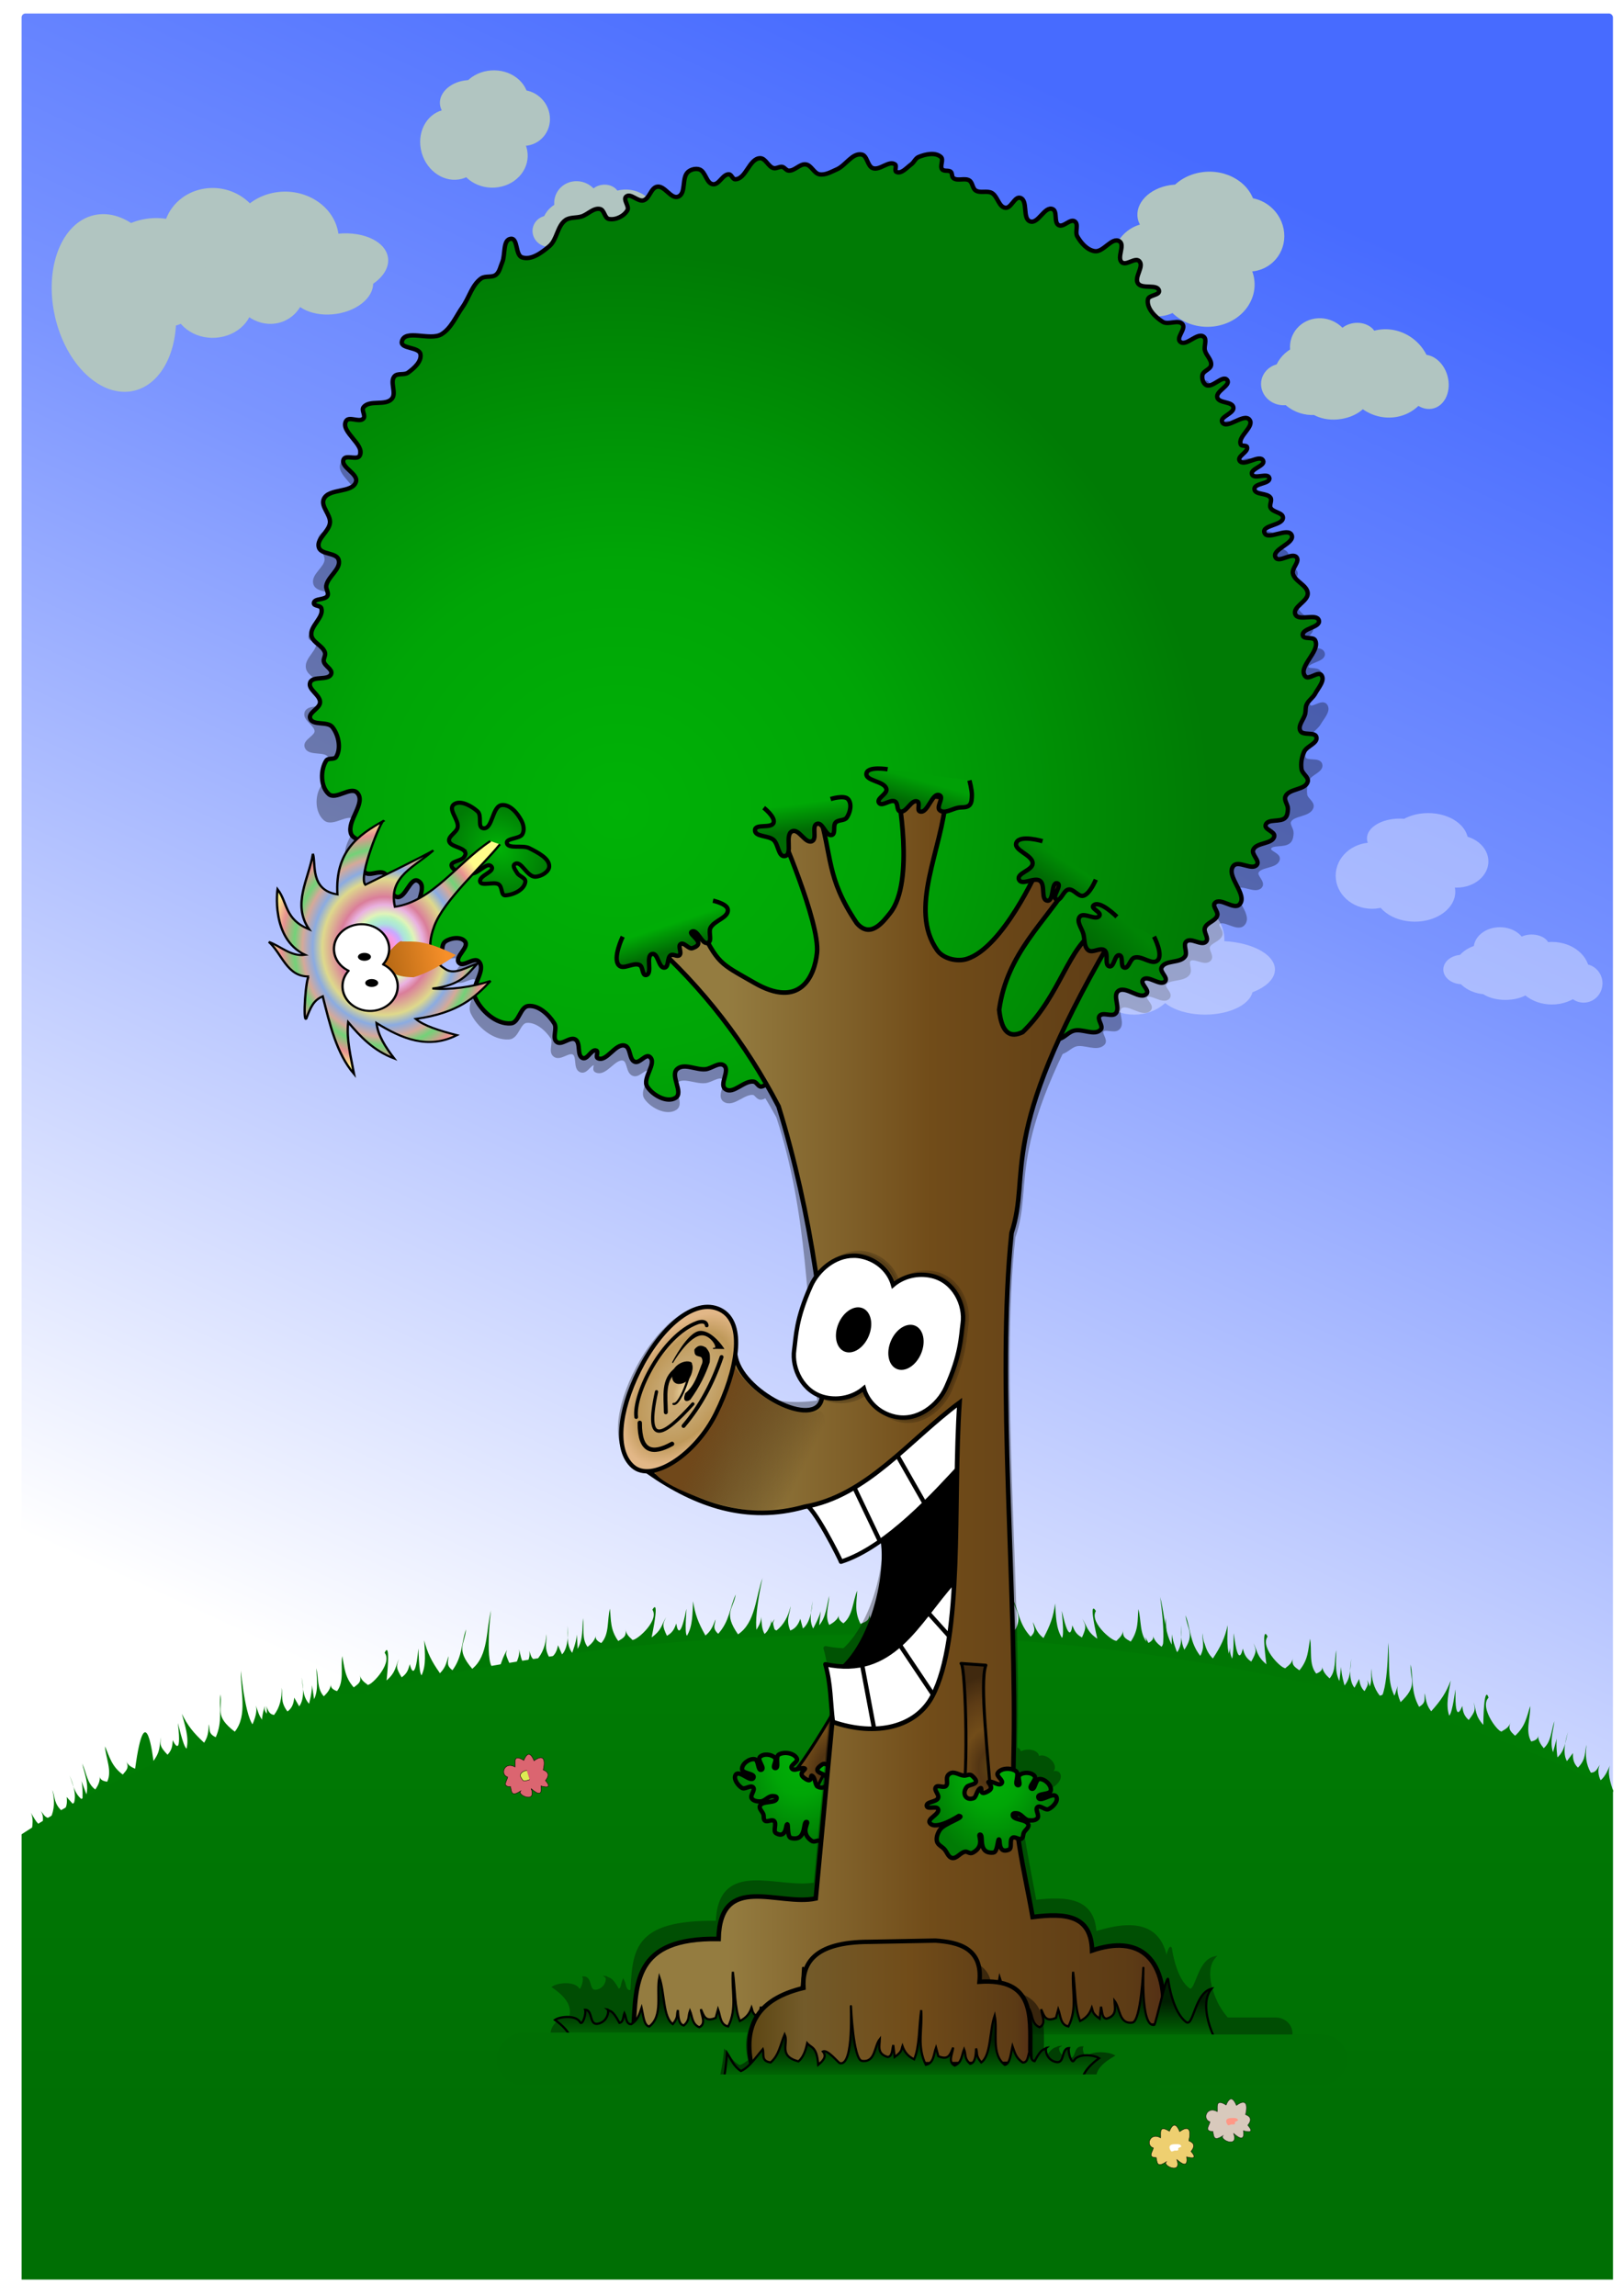 <?xml version="1.0" encoding="UTF-8"?>
<svg width="210mm" height="297mm" version="1.1" viewBox="0 0 744.09 1052.4" xmlns="http://www.w3.org/2000/svg" xmlns:xlink="http://www.w3.org/1999/xlink">
<defs>
<linearGradient id="a">
<stop stop-color="#f7f8fa" stop-opacity="0" offset="0"/>
<stop stop-color="#004d03" stop-opacity=".747" offset=".111"/>
<stop stop-color="#006303" offset=".37"/>
<stop stop-color="#001e01" offset="1"/>
</linearGradient>
<linearGradient id="b">
<stop stop-color="#00b206" offset="0"/>
<stop stop-color="#00a506" offset=".449"/>
<stop stop-color="#007b05" offset="1"/>
</linearGradient>
<linearGradient id="d">
<stop stop-color="#5c4512" offset="0"/>
<stop stop-color="#533513" offset=".197"/>
<stop stop-color="#714c19" offset=".441"/>
<stop stop-color="#5c3b15" offset=".746"/>
<stop stop-color="#40290f" offset="1"/>
</linearGradient>
<linearGradient id="ac" x1="339.42" x2="469.28" y1="938.16" y2="938.16" gradientUnits="userSpaceOnUse">
<stop stop-color="#5c4512" offset="0"/>
<stop stop-color="#735b2a" offset=".197"/>
<stop stop-color="#714c19" offset=".572"/>
<stop stop-color="#5c3b15" offset=".942"/>
<stop stop-color="#542f15" offset="1"/>
</linearGradient>
<linearGradient id="ab" x1="496.46" x2="508.11" y1="438.45" y2="425.38" gradientTransform="translate(8.656 -2)" gradientUnits="userSpaceOnUse">
<stop stop-color="#006b04" offset="0"/>
<stop stop-color="#008405" offset="1"/>
</linearGradient>
<linearGradient id="aa" x1="470.17" x2="476.45" y1="404.68" y2="394.96" gradientTransform="translate(8.656 -2)" gradientUnits="userSpaceOnUse">
<stop stop-color="#006b04" offset="0"/>
<stop stop-color="#008d05" offset="1"/>
</linearGradient>
<linearGradient id="z" x1="414.42" x2="417.37" y1="371.28" y2="360.85" gradientTransform="translate(8.656 -2)" gradientUnits="userSpaceOnUse">
<stop stop-color="#006b04" offset="0"/>
<stop stop-color="#00a006" offset="1"/>
</linearGradient>
<linearGradient id="y" x1="360.6" x2="358.9" y1="382.5" y2="370.11" gradientTransform="translate(8.656 -2)" gradientUnits="userSpaceOnUse">
<stop stop-color="#006b04" offset="0"/>
<stop stop-color="#00aa06" offset="1"/>
</linearGradient>
<linearGradient id="x" x1="302.87" x2="299.18" y1="436.45" y2="425.43" gradientTransform="translate(8.656 -2)" gradientUnits="userSpaceOnUse">
<stop stop-color="#006b04" offset="0"/>
<stop stop-color="#00ad06" offset="1"/>
</linearGradient>
<linearGradient id="w" x1="411.21" x2="418.44" y1="410.55" y2="567.79" gradientTransform="translate(8.656 -2)" gradientUnits="userSpaceOnUse">
<stop stop-color="#533613" offset="0"/>
<stop stop-color="#8c601e" stop-opacity="0" offset="1"/>
</linearGradient>
<linearGradient id="v" x1="275.93" x2="524.74" y1="646.43" y2="646.43" gradientTransform="translate(8.656 -2)" gradientUnits="userSpaceOnUse">
<stop stop-color="#947c40" offset="0"/>
<stop stop-color="#947c40" offset=".197"/>
<stop stop-color="#714c19" offset=".572"/>
<stop stop-color="#5c3b15" offset=".942"/>
<stop stop-color="#542f15" offset="1"/>
</linearGradient>
<radialGradient id="m" cx="544.24" cy="442.23" r="21.144" gradientTransform="matrix(-1.085 -.14 .236 -1.826 1043.5 1320.5)" gradientUnits="userSpaceOnUse">
<stop stop-color="#edd5a0" offset="0"/>
<stop stop-color="#cba972" offset=".197"/>
<stop stop-color="#c6a66f" offset=".441"/>
<stop stop-color="#bf995a" offset=".746"/>
<stop stop-color="#e2b787" offset="1"/>
</radialGradient>
<linearGradient id="u" x1="316.75" x2="359.6" y1="654.52" y2="675.33" gradientTransform="translate(8.656 -2)" gradientUnits="userSpaceOnUse">
<stop stop-color="#70481a" offset="0"/>
<stop stop-color="#40290f" stop-opacity="0" offset="1"/>
</linearGradient>
<radialGradient id="l" cx="275.26" cy="379.37" r="233.16" gradientTransform="matrix(1.164 .036 -.034 1.098 -23.801 -54.9)" gradientUnits="userSpaceOnUse" xlink:href="#b"/>
<radialGradient id="i" cx="446.04" cy="812.38" r="30.827" gradientTransform="matrix(1 0 0 1.374 8.656 -305.92)" gradientUnits="userSpaceOnUse" xlink:href="#d"/>
<linearGradient id="t" x1="388.04" x2="388.04" y1="975.19" y2="951.17" gradientUnits="userSpaceOnUse" xlink:href="#a"/>
<linearGradient id="r" x1="388.04" x2="388.04" y1="975.19" y2="951.17" gradientTransform="matrix(-1 0 0 1 754.72 -33.653)" gradientUnits="userSpaceOnUse" xlink:href="#a"/>
<linearGradient id="q" x1="388.04" x2="388.04" y1="975.19" y2="951.17" gradientTransform="matrix(-1 0 0 1 910.72 -33.653)" gradientUnits="userSpaceOnUse" xlink:href="#a"/>
<radialGradient id="g" cx="446.04" cy="812.38" r="30.827" gradientTransform="matrix(1 0 0 1.374 8.656 -305.92)" gradientUnits="userSpaceOnUse" xlink:href="#b"/>
<filter id="ae" x="-.026" y="-.057" width="1.052" height="1.114" color-interpolation-filters="sRGB">
<feGaussianBlur stdDeviation="1.983"/>
</filter>
<filter id="ad" x="-.035" y="-.018" width="1.07" height="1.037" color-interpolation-filters="sRGB">
<feGaussianBlur stdDeviation="6.748"/>
</filter>
<linearGradient id="p" x1="442.71" x2="107.59" y1="22.259" y2="748.15" gradientUnits="userSpaceOnUse">
<stop stop-color="#476bff" offset="0"/>
<stop stop-color="#7b95ff" offset=".362"/>
<stop stop-color="#fff" offset="1"/>
</linearGradient>
<linearGradient id="o" x1="347.49" x2="347.49" y1="759.9" y2="1038.1" gradientUnits="userSpaceOnUse">
<stop stop-color="#007b04" offset="0"/>
<stop stop-color="#006f04" offset=".74"/>
<stop stop-color="#006f04" offset="1"/>
</linearGradient>
<filter id="ag" color-interpolation-filters="sRGB">
<feOffset dx="3" dy="3"/>
<feGaussianBlur result="blur" stdDeviation="3"/>
<feFlood flood-color="rgb(0,0,0)" result="flood"/>
<feComposite in="flood" in2="SourceGraphic" operator="in" result="composite"/>
<feBlend in="blur" in2="composite"/>
</filter>
<filter id="e" color-interpolation-filters="sRGB">
<feFlood flood-color="rgb(255,255,255)" result="flood"/>
<feComposite in="flood" in2="SourceGraphic" operator="out" result="composite1"/>
<feGaussianBlur in="composite1" result="blur" stdDeviation="3"/>
<feOffset dx="5.6" dy="6" result="offset"/>
<feComposite in="SourceGraphic" in2="offset" operator="in" result="composite2"/>
</filter>
<filter id="c" x="-.146" y="-.235" width="1.292" height="1.47" color-interpolation-filters="sRGB">
<feGaussianBlur stdDeviation="0.328"/>
</filter>
<linearGradient id="n" x1="-272.38" x2="-260.32" y1="462.63" y2="460.42" gradientUnits="userSpaceOnUse">
<stop stop-color="#af6412" offset="0"/>
<stop stop-color="#f68f29" offset="1"/>
</linearGradient>
<radialGradient id="f" cx="228.83" cy="389.2" r="23.904" gradientTransform="matrix(.807 .59 -.493 .675 236.14 -8.651)" gradientUnits="userSpaceOnUse">
<stop stop-color="#00b206" offset="0"/>
<stop stop-color="#00a506" offset=".241"/>
<stop stop-color="#007b05" offset="1"/>
</radialGradient>
<radialGradient id="k" cx="446.04" cy="812.38" r="30.827" gradientTransform="matrix(.855 .519 -.713 1.175 579.74 -376.98)" gradientUnits="userSpaceOnUse" xlink:href="#d"/>
<radialGradient id="j" cx="446.04" cy="812.38" r="30.827" gradientTransform="matrix(-.992 -.127 -.175 1.363 952.79 -246.36)" gradientUnits="userSpaceOnUse" xlink:href="#b"/>
<radialGradient id="h" cx="-271.41" cy="458.85" r="21.08" gradientTransform="matrix(1 0 0 1.241 0 -110.61)" gradientUnits="userSpaceOnUse">
<stop stop-color="#ff8a9e" offset="0"/>
<stop stop-color="#ff97e8" stop-opacity=".878" offset=".097"/>
<stop stop-color="#d1a4ff" stop-opacity=".761" offset=".142"/>
<stop stop-color="#acf3cd" stop-opacity=".686" offset=".183"/>
<stop stop-color="#b8f4c2" stop-opacity=".933" offset=".227"/>
<stop stop-color="#e0f4b8" offset=".263"/>
<stop stop-color="#e9b1e0" offset=".332"/>
<stop stop-color="#da7e9a" offset=".394"/>
<stop stop-color="#ded98c" offset=".533"/>
<stop stop-color="#8babe1" offset=".616"/>
<stop stop-color="#d5a999" offset=".704"/>
<stop stop-color="#73d278" offset=".775"/>
<stop stop-color="#e89191" offset=".882"/>
<stop stop-color="#fffd8a" offset="1"/>
</radialGradient>
<linearGradient id="s" x1="308.98" x2="309.42" y1="780.71" y2="580.22" gradientUnits="userSpaceOnUse">
<stop stop-color="#007a04" offset="0"/>
<stop stop-color="#005e03" offset="1"/>
</linearGradient>
<filter id="af" x="-.012" y="-.012" width="1.024" height="1.025" color-interpolation-filters="sRGB">
<feGaussianBlur stdDeviation="0.38"/>
</filter>
</defs>
<rect x="9.893" y="6.183" width="729.6" height="1038.8" ry="1.78" fill="url(#p)" fill-rule="evenodd"/>
<g fill="url(#s)" fill-rule="evenodd">
<path d="m233.82 767.48c2.317-3.927 4.713-7.862 4.154-11.492 0.625 2.53 0.871 5.064 2.691 7.585 1.377-1.436 2.729-4.755 1.855-6.912 0.907 1.61 0.689 3.835 3.321 4.503 2.966-3.143 4.375-7.277 4.705-12.097 0.262 3.593-1.418 6.298 1.556 11.131 2.214-1.229 3.263-3.379 3.708-6.006l1.871 4.195c2.811-2.905 2.858-9.197 2.42-13.141 0.311 4.208-0.546 8.591 2.21 12.434 0 0 1.942-5.094 2.201-8.364l0.298 6.506c2.538-4.139 2.073-9.239 2.477-14.062 0.552 4.443-0.677 9.504 2.091 13.178 1.796-1.395 3.317-2.966 3.805-5.193-0.424 1.406 0.514 2.531 2.468 3.448 3.788-4.053 2.653-10.513 3.976-15.771 0.535 5.278 0.101 9.659 3.825 14.828 2.509-1.541 4.029-2.179 3.231-6.002 0.281 2.119 0.742 3.26 2.986 5.177 0.301 2.229 12.93-8.021 9.455-13.548 0 0 3.598-6.813-0.375 12.702 4.746-3.395 4.495-5.822 6.661-9.282-1.55 3.161-1.937 3.756 0.356 8.557 3.038-1.718 3.485-3.693 4.31-5.657 0.026 0.604 1.339 9.992 4.593-6.522 0.299-1.516-1.031 11.013 0.273 12.145 2.698-4.431 2.516-10.245 2.805-15.833 0.86 5.889 2.356 9.863 5.678 15.733 2.5-2.122 3.2-3.734 4.639-7.428-0.156 2.396-1.711 4.013 1.208 6.641 5.269-5.874 5.216-11.83 8.043-18.065-1.152 6.833-5.842 8.429 1.043 18.315 8.139-5.408 7.996-17.165 11.37-26.226-0.27 0.021-5.958 26.92-1.141 26.998 3.717 0.06 2.48-2.597 6.531-7.76-0.873 2.096-1.185 1.116 1.14 8.339"/>
<path d="m568.38 766.62c-2.406-3.874-4.889-7.754-4.413-11.395-0.568 2.544-0.756 5.082-2.519 7.644-1.409-1.404-2.836-4.693-2.011-6.868-0.871 1.63-0.603 3.85-3.218 4.577-3.036-3.076-4.538-7.177-4.977-11.988-0.181 3.598 1.56 6.265-1.305 11.163-2.241-1.179-3.338-3.304-3.842-5.921l-1.776 4.236c-2.876-2.841-3.065-9.13-2.717-13.083-0.216 4.214 0.74 8.576-1.929 12.481 0 0-2.057-5.049-2.389-8.313l-0.151 6.511c-2.631-4.081-2.281-9.19-2.794-14.002-0.452 4.454 0.891 9.487-1.793 13.222-1.827-1.354-3.383-2.89-3.921-5.106 0.456 1.396-0.457 2.542-2.389 3.503-3.878-3.967-2.89-10.45-4.331-15.677-0.416 5.289 0.117 9.659-3.489 14.91-2.543-1.484-4.077-2.087-3.365-5.928-0.233 2.125-0.668 3.276-2.868 5.243-0.251 2.235-13.107-7.727-9.758-13.331 0 0-3.751-6.73 0.662 12.69-4.822-3.287-4.625-5.718-6.869-9.13 1.621 3.126 2.022 3.711-0.163 8.563-3.076-1.649-3.568-3.613-4.437-5.558-0.013 0.605-1.113 10.02-4.739-6.417-0.333-1.508 1.28 10.987 1e-3 12.148-2.797-4.369-2.747-10.186-3.162-15.765-0.726 5.907-2.133 9.914-5.321 15.858-2.547-2.065-3.283-3.661-4.806-7.321 0.21 2.392 1.801 3.973-1.057 6.667-5.4-5.753-5.482-11.709-8.45-17.879 1.306 6.805 6.031 8.295-0.629 18.334-8.259-5.223-8.382-16.98-11.959-25.962 0.27 0.015 6.564 26.778 1.751 26.965-3.715 0.144-2.538-2.54-6.705-7.611 0.92 2.075 1.21 1.089-0.952 8.363"/>
<path d="m343.13 751.82c2.893-3.525 5.864-7.045 5.87-10.718 0.229 2.596 0.083 5.137 1.494 7.908 1.581-1.207 3.427-4.28 2.894-6.545 0.649 1.73 0.092 3.896 2.59 4.959 3.413-2.651 5.44-6.519 6.507-11.231-0.292 3.591-2.368 6.006-0.171 11.238 2.377-0.874 3.743-2.838 4.586-5.365l1.205 4.433c3.224-2.439 4.236-8.649 4.41-12.614-0.339 4.206-1.859 8.405 0.275 12.626 0 0 2.701-4.735 3.459-7.927l-0.704 6.475c3.144-3.7 3.467-8.812 4.607-13.514-0.137 4.475-2.128 9.288 0.043 13.343 1.989-1.103 3.733-2.421 4.557-4.547-0.635 1.324 0.119 2.58 1.909 3.786 4.365-3.424 4.236-9.981 6.351-14.973-0.282 5.298-1.383 9.56 1.503 15.239 2.716-1.137 4.316-1.534 4.114-5.435-0.048 2.138 0.232 3.336 2.155 5.574-0.045 2.248 14.008-5.94 11.423-11.936 0 0 4.601-6.179-2.321 12.493 5.211-2.625 5.336-5.062 8.008-8.149-2.017 2.886-2.491 3.414-0.962 8.511 3.266-1.231 4.011-3.114 5.128-4.928-0.067 0.601-0.211 10.079 5.54-5.74 0.528-1.452-2.71 10.724-1.595 12.043 3.347-3.964 4.06-9.737 5.204-15.214-0.055 5.951 0.814 10.108 3.195 16.419 2.796-1.713 3.735-3.198 5.725-6.627-0.522 2.344-2.307 3.703 0.173 6.748 6.108-4.995 6.971-10.889 10.722-16.616-2.188 6.575-7.067 7.432-1.782 18.258 8.873-4.094 10.537-15.733 15.262-24.169-0.27-0.02-10.021 25.685-5.274 26.502 3.664 0.63 2.85-2.185 7.645-6.665-1.184 1.937-1.342 0.92-0.154 8.415"/>
<path d="m13.639 843.09c1.01-4.447 2.092-8.925 0.454-12.211 1.367 2.219 2.373 4.557 4.875 6.404 0.874-1.787 1.15-5.361-0.34-7.148 1.355 1.257 1.826 3.443 4.535 3.276 1.866-3.898 1.948-8.264 0.794-12.956 1.345 3.342 0.569 6.431 4.875 10.126 1.734-1.845 2.078-4.213 1.701-6.85l3.061 3.425c1.792-3.624-0.082-9.63-1.701-13.254 1.579 3.913 2.098 8.348 5.896 11.169 0 0 0.297-5.443-0.454-8.637l2.268 6.106c1.156-4.716-0.842-9.431-1.927-14.147 1.88 4.063 2.253 9.258 6.009 11.914 1.285-1.876 2.255-3.835 2.041-6.106 0.025 1.468 1.261 2.254 3.401 2.532 2.372-5.015-0.678-10.821-1.02-16.232 2.119 4.864 3.041 9.168 8.163 12.956 1.92-2.232 3.173-3.303 1.247-6.701 0.914 1.933 1.7 2.879 4.422 4.021 4.806-35.358 8.39-3.574 8.39-3.574 3.486-4.68 2.506-6.915 3.515-10.871-0.513 3.483-0.7 4.168 2.948 8.042 2.37-2.562 2.194-4.58 2.381-6.701 0.209 0.568 4.321 9.108 2.386-7.612-0.178-1.535 2.375 10.803 3.962 11.484 1.219-5.043-0.726-10.524-2.154-15.934 2.614 5.347 5.251 8.675 10.204 13.254 1.734-2.783 1.909-4.532 2.154-8.488 0.582 2.33-0.406 4.343 3.175 5.957 3.227-7.2 1.362-12.857 2.154-19.657 0.986 6.859-2.995 9.809 6.576 17.126 6.103-7.631 2.383-18.785 2.834-28.444-0.25 0.103 2.531 27.455 7.143 26.061 3.559-1.076 1.571-3.229 3.855-9.382-0.192 2.262-0.788 1.424 3.628 7.595"/>
<path d="m114.31 793.61c1.915-4.138 3.906-8.293 2.988-11.849 0.874 2.455 1.371 4.951 3.434 7.279 1.227-1.566 2.242-5.004 1.157-7.062 1.063 1.512 1.068 3.747 3.753 4.149 2.638-3.423 3.628-7.677 3.476-12.506 0.619 3.549-0.783 6.408 2.658 10.92 2.081-1.444 2.91-3.687 3.091-6.346l2.28 3.988c2.507-3.171 1.927-9.436 1.098-13.317 0.729 4.156 0.313 8.602 3.439 12.152 0 0 1.425-5.262 1.356-8.542l0.946 6.444c2.113-4.371 1.141-9.4 1.063-14.238 0.992 4.366 0.274 9.524 3.395 12.904 1.648-1.567 3.005-3.281 3.268-5.546-0.282 1.441 0.764 2.467 2.799 3.185 3.365-4.411 1.592-10.725 2.384-16.089 1.059 5.199 1.064 9.601 5.284 14.372 2.343-1.783 3.792-2.57 2.616-6.294 0.491 2.081 1.063 3.17 3.487 4.854 0.522 2.188 12.066-9.27 8.057-14.423 0 0 2.901-7.137 0.893 12.676 4.384-3.851 3.892-6.24 5.703-9.9-1.227 3.3-1.553 3.93 1.208 8.479 2.852-2.012 3.1-4.022 3.725-6.058 0.086 0.599 2.329 9.809 3.92-6.948 0.146-1.538 0.072 11.061 1.483 12.058 2.243-4.678 1.482-10.445 1.213-16.033 1.442 5.774 3.328 9.579 7.218 15.089 2.276-2.361 2.812-4.034 3.876-7.853 0.083 2.4-1.302 4.163 1.864 6.487 4.657-6.37 4.011-12.291 6.203-18.777-0.465 6.914-4.973 8.97 2.863 18.12 7.559-6.192 6.245-17.877 8.699-27.229-0.266 0.048-3.245 27.38 1.556 26.977 3.705-0.311 2.209-2.831 5.725-8.373-0.659 2.172-1.068 1.228 1.966 8.184"/>
<path d="m739.71 821.38c-1.403-4.339-2.88-8.702-1.542-12.122-1.163 2.333-1.957 4.751-4.284 6.813-1.03-1.702-1.624-5.237-0.299-7.15-1.237 1.373-1.511 3.592-4.224 3.668-2.207-3.716-2.678-8.058-1.947-12.833-1.042 3.449 7e-3 6.456-3.952 10.521-1.892-1.683-2.446-4.01-2.305-6.671l-2.743 3.685c-2.108-3.449-0.778-9.599 0.511-13.353-1.224 4.038-1.345 8.502-4.875 11.651 0 0-0.782-5.395-0.319-8.643l-1.713 6.284c-1.572-4.594-3e-3 -9.469 0.657-14.263-1.51 4.215-1.417 9.422-4.921 12.402-1.448-1.754-2.588-3.619-2.578-5.899 0.107 1.465-1.055 2.358-3.162 2.825-2.81-4.783-0.291-10.838-0.433-16.258-1.676 5.034-2.21 9.403-6.974 13.633-2.111-2.052-3.455-3.007-1.84-6.563-0.738 2.007-1.437 3.019-4.045 4.399-0.781 2.109-10.864-10.653-6.265-15.287 0 0-2.022-7.434-2.411 12.476-3.89-4.35-3.114-6.663-4.471-10.514 0.822 3.424 1.069 4.089-2.218 8.273-2.589-2.341-2.594-4.366-2.97-6.462-0.158 0.584-3.491 9.458-3.057-7.369 0.04-1.544-1.401 10.972-2.921 11.792-1.664-4.914-0.216-10.547 0.723-16.063-2.126 5.559-4.455 9.109-8.98 14.112-1.976-2.617-2.306-4.343-2.903-8.262-0.371 2.372 0.792 4.29-2.63 6.216-3.857-6.883-2.504-12.684-3.9-19.387-0.369 6.919 3.858 9.502-5.021 17.644-6.76-7.056-4.05-18.498-5.362-28.077 0.258 0.08-0.07 27.571-4.788 26.594-3.641-0.754-1.853-3.076-4.677-9 0.393 2.236 0.912 1.348-2.936 7.888"/>
<path d="m644.14 784.47c-2.027-4.085-4.131-8.183-3.311-11.763-0.807 2.478-1.236 4.987-3.234 7.37-1.269-1.532-2.377-4.941-1.349-7.028-1.022 1.54-0.966 3.775-3.638 4.25-2.73-3.35-3.836-7.575-3.816-12.407-0.522 3.565 0.958 6.385-2.359 10.989-2.119-1.386-3.01-3.606-3.263-6.259l-2.17 4.049c-2.593-3.101-2.184-9.38-1.462-13.282-0.615 4.175-0.077 8.608-3.105 12.242 0 0-1.568-5.221-1.589-8.502l-0.769 6.468c-2.232-4.312-1.398-9.365-1.452-14.204-0.873 4.391-0.014 9.528-3.041 12.992-1.69-1.522-3.093-3.198-3.419-5.455 0.321 1.433-0.696 2.487-2.711 3.26-3.484-4.317-1.885-10.677-2.823-16.017-0.916 5.226-0.801 9.626-4.889 14.512-2.391-1.718-3.86-2.465-2.787-6.221-0.434 2.094-0.976 3.198-3.353 4.947-0.462 2.201-12.314-8.936-8.448-14.198 0 0-3.095-7.055-0.546 12.695-4.488-3.729-4.061-6.132-5.971-9.741 1.317 3.265 1.66 3.887-0.975 8.509-2.906-1.934-3.208-3.936-3.889-5.954-0.07 0.601-2.059 9.869-4.109-6.838-0.188-1.533 0.231 11.058-1.152 12.094-2.37-4.615-1.767-10.4-1.651-15.994-1.284 5.811-3.065 9.666-6.803 15.281-2.34-2.298-2.921-3.956-4.089-7.744-0.018 2.401 1.416 4.126-1.686 6.536-4.829-6.24-4.346-12.177-6.714-18.6 0.654 6.898 5.216 8.83-2.367 18.191-7.725-5.983-6.731-17.699-9.44-26.981 0.267 0.041 3.992 27.281-0.818 27.01-3.712-0.209-2.286-2.769-5.952-8.213 0.718 2.153 1.101 1.198-1.741 8.235"/>
</g>
<g transform="matrix(1.149 -.18 .274 1.395 114.05 47.907)" fill="#b1c5c1" filter="url(#e)">
<ellipse cx="141.52" cy="136.16" rx="31.848" ry="38.386"/>
<ellipse cx="166.41" cy="126.46" rx="31.848" ry="23.622"/>
<ellipse cx="199.73" cy="114.44" rx="26.364" ry="20.458"/>
<ellipse cx="192.77" cy="142.49" rx="21.091" ry="15.186"/>
<ellipse cx="236.22" cy="120.98" rx="28.262" ry="20.669"/>
<ellipse cx="261.74" cy="134.9" rx="25.942" ry="13.076"/>
<ellipse cx="223.14" cy="138.91" rx="19.404" ry="16.662"/>
<ellipse cx="255.62" cy="143.76" rx="21.935" ry="11.811"/>
<ellipse cx="332.19" cy="91.873" rx="16.662" ry="15.186"/>
<ellipse cx="351.8" cy="99.255" rx="18.56" ry="13.709"/>
<ellipse cx="357.92" cy="76.265" rx="18.349" ry="13.076"/>
<ellipse cx="370.99" cy="85.335" rx="14.553" ry="12.022"/>
<ellipse cx="344.84" cy="74.789" rx="14.975" ry="9.069"/>
<ellipse cx="373.52" cy="134.9" rx="8.647" ry="6.749"/>
<ellipse cx="390.82" cy="125.2" rx="12.022" ry="9.702"/>
<ellipse cx="385.12" cy="134.69" rx="15.186" ry="11.6"/>
<ellipse cx="414.65" cy="136.59" rx="17.295" ry="14.342"/>
<ellipse cx="393.35" cy="141.44" rx="13.287" ry="7.382"/>
<ellipse cx="405.37" cy="124.14" rx="8.015" ry="5.273"/>
<ellipse cx="429.2" cy="141.23" rx="8.647" ry="8.858"/>
</g>
<g transform="matrix(.861 -.136 .205 1.055 -103.6 8.914)" fill="#b1c5c1" filter="url(#e)">
<ellipse cx="141.52" cy="136.16" rx="31.848" ry="38.386"/>
<ellipse cx="166.41" cy="126.46" rx="31.848" ry="23.622"/>
<ellipse cx="199.73" cy="114.44" rx="26.364" ry="20.458"/>
<ellipse cx="192.77" cy="142.49" rx="21.091" ry="15.186"/>
<ellipse cx="236.22" cy="120.98" rx="28.262" ry="20.669"/>
<ellipse cx="261.74" cy="134.9" rx="25.942" ry="13.076"/>
<ellipse cx="223.14" cy="138.91" rx="19.404" ry="16.662"/>
<ellipse cx="255.62" cy="143.76" rx="21.935" ry="11.811"/>
<ellipse cx="332.19" cy="91.873" rx="16.662" ry="15.186"/>
<ellipse cx="351.8" cy="99.255" rx="18.56" ry="13.709"/>
<ellipse cx="357.92" cy="76.265" rx="18.349" ry="13.076"/>
<ellipse cx="370.99" cy="85.335" rx="14.553" ry="12.022"/>
<ellipse cx="344.84" cy="74.789" rx="14.975" ry="9.069"/>
<ellipse cx="373.52" cy="134.9" rx="8.647" ry="6.749"/>
<ellipse cx="390.82" cy="125.2" rx="12.022" ry="9.702"/>
<ellipse cx="385.12" cy="134.69" rx="15.186" ry="11.6"/>
<ellipse cx="414.65" cy="136.59" rx="17.295" ry="14.342"/>
<ellipse cx="393.35" cy="141.44" rx="13.287" ry="7.382"/>
<ellipse cx="405.37" cy="124.14" rx="8.015" ry="5.273"/>
<ellipse cx="429.2" cy="141.23" rx="8.647" ry="8.858"/>
</g>
<path d="m392.63 749.39a468.06 215.02 0 0 0-382.73 91.453v204.1h729.61v-224.53a468.06 215.02 0 0 0-346.87-71.022z" fill="url(#o)" fill-rule="evenodd"/>
<path d="m394.37 760.47 9.299 6.595c-6.662 5.224-21.087 36.923-30.308 54.646 0 0-14.369-7.406-12.452-6.952 4.395 1.039 35.236-52.922 33.461-54.289z" fill="url(#k)" fill-rule="evenodd" stroke="#000" stroke-linecap="round" stroke-linejoin="round" stroke-width="1.4"/>
<path d="m372.22 813.98c1.668 0.821 1.434 4.388 2.625 5 3.44 1.767 5.702-1.514 3.769-4.705-0.986-1.628-7.149-1.789-1.662-5.463 1.181-0.791 2.402 0.409 3.616 0.464 2.11 0.095 4.607-1.458 6.331-0.238 2.734 1.936-0.125 4.591 1.321 6.076 1.066 1.096 3.724-0.247 4.454 1.096 0.804 1.481-2.077 3.141-1.662 4.775 0.522 2.054 5.325 2.253 4.702 4.278-0.53 1.721-4.466-0.812-5.348 0.758-1.21 2.155 4.646 5.027 2.933 6.808-3.159 3.285-12.758-4.918-12.758-4.918-3.542-0.033 6.119 4.136 7.728 7.292 0.856 1.679 1.429 3.858 0.725 5.606-0.608 1.509-2.562 2.006-3.805 3.056-1.363 1.152-2.221 3.42-4 3.556-2.206 0.169-3.46-2.955-5.576-3.603-1.169-0.358-2.234 0.96-3.666-0.076-5.53-4.005-0.489-8.861-2.314-8.566-1.584 0.256 0.177 9.076-6.984 7.374-2.058-0.489-0.937-7.869-1.983-6.03-0.333 0.585-0.41 6.358-4.825 3.844-1.658-0.944 0.456-4.386-0.983-5.639-1.052-0.916-3.101 0.739-4.182-0.143-0.756-0.616-0.384-1.917-0.685-2.844-0.432-1.331-2.1-2.573-1.602-3.881 1.014-2.666 7.812-0.887 7.699-3.738-0.028-0.715-1.284-0.8-2-0.782-1.987 0.051-3.448 2.373-5.434 2.453-1.42 0.058-3.273-0.222-4.016-1.434-0.885-1.443 1.795-3.794 0.646-5.036-1.168-1.262-3.685 1.155-5.152 0.258-1.911-1.169-4.134-4.361-2.758-6.129 1.681-2.16 6.995 3.941 8.086 1.431 0.875-2.014-5.253-1.761-5.268-3.957-0.017-2.455 3.411-4.932 5.828-4.503 1.882 0.334 1.25 5.491 3.053 4.854 1.856-0.655-2.037-4.428-0.692-5.864 1.577-1.683 5.314-1.304 6.91 0.361 1.092 1.138-1.515 4.528 0.049 4.732 2.13 0.277-0.126-5.106 1.716-6.212 2.429-1.459 7.123-0.728 8.294 1.851 0.693 1.526-3.247 2.968-2.404 4.417 1.009 1.736 4.179-0.678 6.023 0.116 0.812 0.349-3.274 2.007-0.465 4.184 4.284 3.32 2.843-1.31 3.717-0.88z" fill="url(#j)" fill-rule="evenodd" stroke="#000" stroke-linejoin="round" stroke-width="2"/>
<g transform="matrix(1.007 0 0 .953 6.186 26.567)" fill-rule="evenodd" filter="url(#ad)" opacity=".322">
<path d="m289.2 433.05c24.242 21.591 43.939 46.969 59.09 76.136 54.52 83.3 76.649 46.531 106.82 57.954 9.173-27.877-7.439-42.901 44.886-132.95l-5.682-5.682c-13.208 6.96-16.526 29.619-34.091 46.59-5.658 2.769-9.675 0.616-10.795-10.227 3.611-26.094 21.079-39.883 32.954-59.09l-15.341-5.114s-15.816 35.625-32.386 40.909c-4.511 1.438-10.904-0.11-13.636-3.977-13.464-19.057 2.404-46.549 3.977-69.886l-22.159-2.841s8.167 41.128-3.409 55.681c-3.32 4.174-9.12 11.887-15.341 4.545-14.254-21.212-10.989-30.492-17.613-51.704l-18.182 7.955s19.021 43.416 17.613 57.386c-1.07 10.621-7.624 26.1-28.977 13.636-15.711-8.99-16.39-8.355-25.367-26.771z"/>
<path d="m374.07 768.67c18.485-12.112 27.269-55.664 18.713-68.882l41.807-32.251-2.986 60.52c-11.541 22.384-41.158 46.561-57.534 40.612z" stroke="#000" stroke-width="1px"/>
<g stroke="#000" stroke-width="2">
<path d="m373.26 791.85c-1.275-10.385-0.86-17.255-3.515-26.95 31.057 6.605 42.048-19.195 58.847-37.886 1.7 53.696-14.707 77.139-55.332 64.836z" stroke-linejoin="round"/>
<path d="m360.24 691.73c3.58-0.586 16.902 26.09 16.665 26.169 21.232-6.71 43.932-32.337 54.811-44.005l1.172-31.116c-24.174 20.342-47.137 39.306-72.648 48.953z" stroke-linejoin="round"/>
<path d="m383.3 684.46 11.602 24.319"/>
<path d="m402.93 669.51 13.61 23.873"/>
<path d="m386.65 765.44 5.578 29.673"/>
<path d="m403.16 754.96 15.841 23.649"/>
<path d="m414.54 738.67 12.048 13.386"/>
</g>
<path d="m386.36 488.73c-10.646-0.57-20.944 9.549-31.25 6.818-2.463-0.653-3.136-5.219-5.682-5.114-4.418 0.183-4.698 9.157-9.091 9.659-1.357 0.155-2.062-2.046-3.409-2.273-4.44-0.746-9.434 6.067-13.068 3.409-2.908-2.127 2.278-8.585-0.568-10.795-2.288-1.777-5.64 1.419-8.523 1.704-4.335 0.429-9.922-3.013-13.068 0-3.149 3.015 3.086 10.689-0.568 13.068-3.92 2.552-10.594-1.144-13.068-5.114-2.413-3.871 4.723-10.818 1.136-13.636-1.884-1.48-4.567 3.091-6.818 2.273-2.717-0.988-1.78-6.542-4.545-7.386-4.378-1.336-8.46 7.834-12.5 5.682-1.017-0.542 0.468-2.905-0.568-3.409-2.134-1.039-4.017 4.213-6.25 3.409-2.879-1.036-0.767-6.979-3.409-8.523-2.474-1.446-6.246 2.877-8.523 1.136s0.38-6.091-1.136-8.523c-2.53-4.056-7.175-8.425-11.932-7.955-3.732 0.369-4.216 7.657-7.955 7.955-6.76 0.537-13.709-5.741-16.477-11.932-2.254-5.041 5.529-12.494 1.704-16.477-2.103-2.19-7.197 2.941-9.091 0.568-2.094-2.623 4.851-6.972 2.841-9.659-1.815-2.426-6.617-1.75-9.091 0-2.787 1.972-0.024 9.211-3.409 9.659-3.646 0.482-5.159-5.579-6.25-9.091-0.674-2.17 0.719-4.662 0-6.818-0.599-1.797-2.84-2.739-3.409-4.545-1.708-5.422 5.622-14.442 0.568-17.045-3.603-1.856-5.701 8.258-9.659 7.386-3.971-0.874-2.268-8.586-5.682-10.795-2.549-1.65-6.962 1.597-9.091-0.568-2.924-2.974 1.215-8.729-0.568-12.5-1.089-2.304-4.823-2.715-5.682-5.114-2.131-5.951 7.066-14.048 2.841-18.75-2.914-3.243-9.809 3.465-13.068 0.568-3.832-3.407-3.899-11.021-1.136-15.341 0.872-1.363 3.708-0.32 4.545-1.704 2.37-3.92 1.112-10.023-1.704-13.636-2.249-2.885-9.062-0.51-10.227-3.977-0.921-2.74 4.418-4.498 4.545-7.386 0.149-3.385-5.733-5.918-4.545-9.091 1.221-3.261 8.564-0.672 9.659-3.977 0.695-2.097-2.972-3.517-3.409-5.682-0.265-1.313 0.915-2.684 0.568-3.977-0.874-3.257-5.717-4.625-6.25-7.955-0.7-4.378 5.928-8.287 4.545-12.5-0.426-1.298-3.47-0.908-3.409-2.273 0.105-2.371 5.168-1.297 6.25-3.409 0.696-1.359-0.811-3.038-0.568-4.545 0.702-4.349 6.916-7.703 5.682-11.932-1.001-3.43-8.053-2.262-9.091-5.682-1.206-3.975 4.77-7.224 5.114-11.364 0.308-3.708-4.323-7.382-2.841-10.795 2.228-5.13 13.201-2.587 14.773-7.955 1.096-3.743-7.266-6.664-5.682-10.227 1.027-2.309 6.209 0.531 7.386-1.704 2.655-5.041-9.117-10.985-6.25-15.909 1.348-2.315 6.2 0.887 7.955-1.136 1.117-1.288-1.015-3.744 0-5.114 2.711-3.659 10.159-0.474 13.068-3.977 2.191-2.639-1.093-7.621 1.136-10.227 1.404-1.641 4.498-0.442 6.25-1.704 2.77-1.996 6.351-5.175 5.682-8.523s-9.205-2.336-8.523-5.682c1.233-6.042 12.922-0.191 18.182-3.409 4.492-2.748 6.609-8.208 9.659-12.5 3.013-4.239 4.287-10.051 8.523-13.068 1.908-1.359 4.991-0.239 6.818-1.704 1.652-1.325 2-3.738 2.841-5.682 1.523-3.52 0.159-10.436 3.977-10.795 3.299-0.31 1.97 7.477 5.114 8.523 4.272 1.421 9.064-2.205 12.5-5.114 3.57-3.022 3.584-9.208 7.386-11.932 2.054-1.472 4.975-0.949 7.386-1.704 2.92-0.915 5.548-4.124 8.523-3.409 1.958 0.47 2.007 4.13 3.977 4.545 3.068 0.646 6.96-1.259 8.523-3.977 1.043-1.814-2.134-4.862-0.568-6.25 2.029-1.799 5.354 2.473 7.955 1.704 2.826-0.834 3.348-5.743 6.25-6.25 3.505-0.612 6.348 5.849 9.659 4.545 3.796-1.495 1.437-8.721 4.545-11.364 1.33-1.131 3.448-1.661 5.114-1.136 2.941 0.926 3.196 6.392 6.25 6.818 2.863 0.399 4.501-4.723 7.386-4.545 1.21 0.075 1.628 2.291 2.841 2.273 4.971-0.074 6.396-9.471 11.364-9.659 2.574-0.097 3.75 3.925 6.25 4.545 1.3 0.323 2.664-0.833 3.977-0.568 1.083 0.219 1.742 1.596 2.841 1.704 2.802 0.277 5.168-3.242 7.955-2.841 2.55 0.367 3.713 4.096 6.25 4.545 2.715 0.481 5.425-1.175 7.955-2.273 4.052-1.758 7.012-7.576 11.364-6.818 2.652 0.462 2.594 5.302 5.114 6.25 3.235 1.217 7.415-3.713 10.227-1.704 0.937 0.67-0.458 2.886 0.568 3.409 2.264 1.153 4.757-1.923 6.818-3.409 1.304-0.94 1.924-2.794 3.409-3.409 3.15-1.305 7.699-2.288 10.227 0 1.411 1.277-0.652 4.221 0.568 5.682 0.884 1.058 2.954 0.212 3.977 1.136 0.757 0.683 0.338 2.206 1.136 2.841 1.95 1.55 5.306-0.234 7.386 1.136 1.492 0.983 1.349 3.563 2.841 4.545 2.08 1.37 5.189-0.038 7.386 1.136 2.719 1.453 3.189 6.448 6.25 6.818 2.712 0.328 4.202-5.332 6.818-4.545 3.739 1.125 0.855 9.521 4.545 10.795 3.686 1.273 6.561-7.013 10.227-5.682 2.48 0.9 0.511 6.149 2.841 7.386 2.231 1.186 5.286-3.109 7.386-1.704 1.915 1.281 4e-3 4.811 1.136 6.818 1.716 3.042 4.509 6.248 7.955 6.818 4.025 0.666 7.857-6.631 11.364-4.545 2.786 1.657-1.361 7.592 1.136 9.659 2.048 1.694 6.06-2.433 7.955-0.568 2.433 2.395-2.462 7.386-0.568 10.227s9.112 0.039 9.659 3.409c0.346 2.131-4.768 1.846-5.114 3.977-0.656 4.044 3.333 8.073 6.818 10.227 2.598 1.605 7.237-1.291 9.091 1.136 1.626 2.129-3.091 6.124-1.136 7.955 2.684 2.514 7.838-4.458 10.795-2.273 1.683 1.243 0.065 4.219 0.568 6.25 0.592 2.39 3.238 4.388 2.841 6.818-0.325 1.987-3.617 2.565-3.977 4.545-0.29 1.592 0.277 3.783 1.704 4.545 2.918 1.558 7.68-4.923 9.659-2.273 1.827 2.447-5.301 4.996-4.545 7.955 0.715 2.801 6.846 1.705 7.386 4.545 0.53 2.791-6.498 4.337-5.114 6.818 2.039 3.654 9.927-4.435 12.5-1.136 2.468 3.164-5.638 7.71-3.977 11.364 0.422 0.928 2.495 0.177 2.841 1.136 0.804 2.233-4.62 4.209-3.409 6.25 1.837 3.094 9.254-3.252 10.795 0 1.153 2.433-6.004 3.71-5.114 6.25 0.897 2.559 7.373-0.944 7.955 1.704 0.609 2.775-7.03 2.281-6.818 5.114 0.209 2.788 5.952 1.577 7.386 3.977 0.777 1.301-0.656 3.18 0 4.545 1.051 2.186 5.682 2.12 5.682 4.545 0 3.638-9.57 3.334-8.523 6.818 1.205 4.007 10.766-2.671 12.5 1.136 1.743 3.827-9.301 6.483-7.386 10.227 1.466 2.867 7.655-2.52 9.659 0 1.573 1.977-2.227 4.914-1.704 7.386 0.783 3.706 6.606 5.309 6.818 9.091 0.209 3.73-7.105 6.205-5.682 9.659 1.418 3.44 9.896-0.77 10.795 2.841 0.81 3.251-7.994 3.523-7.386 6.818 0.37 2.006 4.775 0.445 5.682 2.273 2.532 5.104-8.169 12.08-4.545 16.477 1.57 1.906 5.867-2.515 7.386-0.568 1.843 2.36-1.428 5.882-2.841 8.523-1.019 1.904-3.133 3.126-3.977 5.114-0.523 1.233-0.289 2.667-0.568 3.977-0.575 2.697-3.503 5.487-2.273 7.955 1.177 2.361 6.722 0.288 7.386 2.841 0.745 2.863-4.48 4.115-5.682 6.818-1.088 2.447-1.565 5.311-1.136 7.955 0.339 2.09 3.384 3.635 2.841 5.682-1.052 3.96-8.659 3.033-10.227 6.818-0.739 1.784 1.214 3.752 1.136 5.682-0.056 1.378-0.201 2.964-1.136 3.977-2.195 2.379-8.21 0.295-9.091 3.409-0.587 2.078 4.338 2.985 3.977 5.114-0.64 3.781-8.252 2.683-9.659 6.25-0.86 2.179 3.097 4.934 1.704 6.818-2.142 2.898-8.532-2.236-10.795 0.568-3.736 4.627 6.809 13.184 2.841 17.613-2.53 2.825-8.887-3.44-11.364-0.568-1.261 1.463 1.696 3.833 1.136 5.682-0.776 2.563-4.77 3.163-5.682 5.682-0.712 1.967 1.979 4.705 0.568 6.25-2.043 2.238-6.861-2.052-9.091 0-1.678 1.544 0.73 4.943-0.568 6.818-2.267 3.273-9.132 1.496-10.795 5.114-0.902 1.962 3.062 4.571 1.704 6.25-2.147 2.655-8.08-3.223-10.227-0.568-1.358 1.679 3.088 4.592 1.704 6.25-2.802 3.357-9.687-3.908-13.068-1.136-2.653 2.175 1.238 7.751-1.136 10.227-1.724 1.798-5.852-0.826-7.386 1.136-1.289 1.648 1.943 4.674 0.568 6.25-2.742 3.143-8.507-0.636-12.5 0.568-2.115 0.638-3.663 2.514-5.682 3.409-11.94 5.294-24.542 13.004-37.5 11.364-11.214-1.42-17.688-18.185-28.977-17.613-9.722 0.492-13.689 16.035-23.295 17.613-0.591 0.097-1.107-0.536-1.704-0.568z" stroke="#000" stroke-width="2"/>
<path d="m289.2 433.05c24.242 21.591 43.939 46.969 59.09 76.136 14.568 47.021 13.728 91.841 18.75 137.5-27.477 4.067-36.812-6.805-38.636-23.863-7.018 20.695-14.284 48.536-39.772 53.977 21.884 15.199 45.176 23.361 71.59 15.909 28.542-4.956 47.881-30.619 71.022-47.727-3.096 46.125 1.826 107.69-12.5 134.66-7.394 13.919-25.429 18.646-45.833 11.624l-7.576 87.283c-16.93 3.664-43.879-12.195-44.554 18.56-39.249-0.707-37.785 14.277-39.015 35.325 80.044 5.369 162.58-0.789 242.71-1.942 3.12-32.034-11.385-35.32-32.434-28.081-0.452-16.086-11.765-17.321-27.272-15.341-3.836-22.256-9.53-47.487-8.744-79.04 1.786-71.698-8.053-173.91-0.915-240.89 9.173-27.877-7.439-42.901 44.886-132.95l-5.682-5.682c-13.208 6.96-16.526 29.619-34.091 46.59-5.658 2.769-9.675 0.616-10.795-10.227 3.611-26.094 21.079-39.883 32.954-59.09l-15.341-5.114s-15.816 35.625-32.386 40.909c-4.511 1.438-10.904-0.11-13.636-3.977-13.464-19.057 2.404-46.549 3.977-69.886l-22.159-2.841s8.167 41.128-3.409 55.681c-3.32 4.174-9.12 11.887-15.341 4.545-14.254-21.212-10.989-30.492-17.613-51.704l-18.182 7.955s19.021 43.416 17.613 57.386c-1.07 10.621-7.624 26.1-28.977 13.636-15.711-8.99-16.39-8.355-25.367-26.771z" stroke="#000" stroke-width="2.1"/>
<path d="m276.83 431.37s-4.716 9.733-1.835 13.048c2.112 2.43 6.843-1.561 9.659 0 1.563 0.866 1.071 4.788 2.841 4.545 3.325-0.456-0.43-8.907 2.841-9.659 2.744-0.631 2.893 6.635 5.682 6.25 2.098-0.289 1.04-4.569 2.841-5.682 1.128-0.697 2.989 0.884 3.977 0 1.278-1.144-0.882-4.198 0.568-5.114 1.617-1.021 3.612 2.504 5.419 1.879 7.081-2.447-2.516-6.346-0.305-7.561 2.624-1.443 4.628 6.28 7.386 5.114 2.122-0.897 0.118-4.752 1.136-6.818 1.718-3.485 8.514-4.677 7.955-8.523-0.377-2.591-6.774-3.979-6.774-3.979" opacity="1" stroke="#000" stroke-width="2"/>
<path d="m341.47 372.26s5.356 4.21 4.545 6.818c-0.908 2.922-8.355 0.354-8.523 3.409-0.176 3.215 6.118 2.404 8.523 4.545 2.236 1.992 2.156 7.855 5.114 7.386 3.906-0.619-0.221-9.795 3.409-11.364 3.11-1.344 5.99 5.91 9.091 4.545 2.524-1.11-0.341-7.075 2.273-7.955 2.693-0.906 4.12 6.002 6.818 5.114 1.878-0.618 0.398-4.198 1.704-5.682 1.233-1.4 4.046-0.743 5.114-2.273 1.63-2.334 2.513-6.444 0.568-8.523-1.811-1.936-7.955 0-7.955 0" opacity="1" stroke="#000" stroke-width="2"/>
<path d="m398.29 354.64s-8.838-1.46-9.659 1.704c-0.98 3.779 8.336 3.556 9.091 7.386 0.459 2.328-4.698 4.257-3.409 6.25 1.341 2.074 5.237-1.785 7.386-0.568 1.474 0.835 0.651 4.054 2.273 4.545 2.923 0.885 5.146-5.744 7.955-4.545 1.436 0.613-0.345 4.051 1.136 4.545 3.704 1.235 5.565-9.064 9.091-7.386 2.052 0.977-1.71 5.321 0 6.818 2.156 1.888 5.701-0.636 8.523-1.136 1.719-0.305 3.863 0.082 5.114-1.136 1.119-1.09 1.074-2.985 1.136-4.545 0.092-2.302-1.136-6.818-1.136-6.818" opacity="1" stroke="#000" stroke-width="2"/>
<path d="m469.31 387.6s-10.253-3.042-11.932 0.568c-1.709 3.675 7.486 5.607 7.386 9.659-0.08 3.224-7.52 4.422-6.25 7.386s7.063-1.346 9.659 0.568c2.605 1.921 0.183 8.832 3.409 9.091 3.044 0.245 1.626-8.851 4.545-7.955 2.361 0.725-2.751 6.232-0.568 7.386 2.144 1.134 3.28-4.207 5.682-4.545 2.438-0.344 4.439 3.474 6.818 2.841 3.002-0.799 5.682-7.386 5.682-7.386" opacity="1" stroke="#000" stroke-width="2"/>
<path d="m503.4 422.26s-8.148-8.088-10.795-5.114c-1.188 1.335 3.658 2.956 2.841 4.545-1.388 2.7-7.257-1.851-9.091 0.568-1.638 2.161 1.021 5.33 1.704 7.955 0.649 2.493 0.201 5.856 2.273 7.386 1.98 1.463 5.406-1.463 7.386 0 2.072 1.53-0.245 6.839 2.273 7.386 2.228 0.484 2.299-5.506 4.545-5.114 2.009 0.351 0.275 5.272 2.273 5.682 2.099 0.431 2.526-3.83 4.545-4.545 3.411-1.208 8.304 3.76 10.795 1.136 2.509-2.642-1.704-10.795-1.704-10.795" opacity="1" stroke="#000" stroke-width="2"/>
<g>
<path d="m388.71 579.63c-8.842 1e-3 -16.416 6.748-19.568 13.705-6.937 15.31-6.835 23.435-7.693 29.484-1.196 8.431 3.836 19.418 14.281 21.771 6.525 1.47 13.052-0.289 17.648-4.182 1.733 6.223 6.999 11.364 14.217 12.99 10.445 2.354 19.823-5.322 23.426-13.273 6.937-15.31 6.835-23.437 7.693-29.486 1.196-8.431-3.838-19.416-14.283-21.77-6.525-1.47-13.05 0.287-17.646 4.18-1.734-6.222-7-11.362-14.217-12.988-1.306-0.294-2.594-0.432-3.857-0.432z" opacity="1" stroke="#000" stroke-linecap="round" stroke-width="2"/>
<ellipse transform="matrix(.92 .393 -.393 .92 0 0)" cx="598.23" cy="411.42" rx="7.503" ry="10.766" opacity="1"/>
<ellipse transform="matrix(.92 .393 -.393 .92 0 0)" cx="623.45" cy="409.35" rx="7.503" ry="10.766" opacity="1"/>
</g>
<path d="m431.95 764.53 11.371 0.811c-2.983 7.923 1.141 42.505 2.459 62.44 0 0-16.126 1.128-14.252 0.521 4.296-1.393 2.649-63.524 0.422-63.771z" stroke="#000" stroke-linecap="round" stroke-linejoin="round" stroke-width="1.4"/>
<path d="m440.96 821.66c-1.759 0.603-1.98 4.17-3.24 4.626-3.636 1.315-5.463-2.227-3.14-5.146 1.186-1.489 7.319-0.865 2.344-5.208-1.071-0.935-2.434 0.1-3.645 0-2.105-0.174-4.385-2.033-6.249-1.042-2.958 1.572-0.46 4.569-2.083 5.859-1.197 0.951-3.663-0.719-4.557 0.521-0.986 1.367 1.661 3.38 1.042 4.947-0.779 1.971-5.569 1.557-5.208 3.645 0.307 1.774 4.533-0.237 5.208 1.432 0.926 2.291-5.248 4.395-3.776 6.38 2.716 3.66 13.28-3.255 13.28-3.255 3.517 0.418-6.596 3.324-8.593 6.249-1.062 1.556-1.908 3.645-1.432 5.468 0.411 1.574 2.286 2.316 3.385 3.515 1.205 1.316 1.768 3.674 3.515 4.036 2.167 0.448 3.808-2.491 5.989-2.864 1.204-0.206 2.094 1.237 3.645 0.391 5.995-3.269 1.612-8.727 3.385-8.202 1.539 0.455-1.331 8.98 5.989 8.202 2.104-0.224 1.93-7.686 2.734-5.729 0.256 0.622-0.402 6.359 4.296 4.427 1.765-0.726 0.106-4.409 1.692-5.468 1.16-0.774 2.982 1.128 4.166 0.391 0.828-0.515 0.625-1.852 1.042-2.734 0.598-1.265 2.41-2.285 2.083-3.645-0.667-2.774-7.636-1.874-7.161-4.687 0.119-0.706 1.376-0.63 2.083-0.521 1.964 0.304 3.118 2.792 5.077 3.125 1.401 0.238 3.275 0.196 4.166-0.911 1.061-1.319-1.298-3.992 0-5.077 1.319-1.103 3.508 1.615 5.077 0.911 2.044-0.916 4.655-3.8 3.515-5.729-1.393-2.356-7.44 3.019-8.202 0.391-0.611-2.109 5.434-1.078 5.729-3.255 0.329-2.433-2.756-5.326-5.208-5.208-1.909 0.092-1.939 5.287-3.645 4.427-1.758-0.886 2.584-4.133 1.432-5.729-1.35-1.87-5.105-1.969-6.9-0.521-1.228 0.99 0.926 4.684-0.651 4.687-2.148 4e-3 0.774-5.048-0.911-6.38-2.223-1.756-6.972-1.628-8.463 0.781-0.882 1.426 2.843 3.357 1.823 4.687-1.222 1.594-4.058-1.204-5.989-0.651-0.849 0.243 2.992 2.408-0.071 4.21-4.672 2.748-2.654-1.661-3.575-1.345z" stroke="#000" stroke-linejoin="round" stroke-width="2"/>
<path d="m328.02 630.01c-10.042 16.674-15.698 36.57-36.357 45.447-4.308 5.552 43.032 24.756 56.152 17.573 13.263-7.262 27.018-41.817 19.391-44.235-14.404-0.688-31.071 3.028-39.185-18.785z"/>
<g stroke="#000">
<path transform="matrix(.896 .444 -.444 .896 0 0)" d="m574.94 440.44c1e-5 21.419-12.153 41.671-23.382 38.66-10.5-2.816-16.947-19.105-16.947-40.524 0-21.419 7.595-41.568 20.996-41.568s19.333 22.012 19.333 43.432z" opacity="1" stroke-linecap="round" stroke-linejoin="round" stroke-width="1.958"/>
<path d="m283.01 651.59c-1.348-10.419 11.882-37.374 28.02-43.299 1.414-0.519 3.986-0.973 4.327 1.304" stroke-linecap="round" stroke-width="1.7"/>
<path d="m299.78 626.48s7.508-12.956 13.706-12.61c4.174 0.233 7.853 6.66 5.044 6.25-0.868-0.127 4.496 0 4.496 0s-5.131-7.97-10.636-7.785c-5.505 0.185-12.61 14.145-12.61 14.145z" stroke-width=".5"/>
<path d="m310.2 620.78s-0.048 1.358 0.329 1.864c0.635 0.852 2.292 0.522 2.851 1.425 0.673 1.088 0.676 2.643 0 3.838-1.797 4.655-3.142 9.512-7.456 13.048 0 0-0.767 2.137-0.219 2.632s1.754-0.329 1.754-0.329c4.191-5.787 6.917-11.391 8.772-16.886 0 0 0.268-2.686-0.11-3.947-0.259-0.865-1.425-2.303-1.425-2.303-1.398-0.79-2.811-1.421-4.496 0.658z" stroke-linecap="round" stroke-linejoin="round" stroke-width="1px"/>
<path d="m292.33 639.97c-5.688 25.685 3.182 20.584 16.667 5.592" stroke-linecap="round" stroke-width="1.5"/>
<path d="m304.72 655.65c7.847-9.198 13.372-19.62 17.434-31.579" stroke-linecap="round" stroke-width="1.8"/>
<path d="m284.65 654.23c-0.082 13.41 5.843 14.614 14.803 9.649" stroke-linecap="round" stroke-width="2"/>
<path d="m296.6 649.4c-0.057-7.303-1.577-15.216 5.044-19.737" stroke-linecap="round" stroke-width="1.8"/>
<path d="m300.11 645.56c3.381 0.883 9.325-17.87 7.785-18.75" stroke-linecap="round" stroke-linejoin="round" stroke-width="1px"/>
<path d="m306.69 633.94c-1.206 1.51-3.997 2.627-5.592 1.535-1.485-1.017-1.389-3.781-0.548-5.373 1.146-2.169 4.171-3.824 6.469-3.509 2.429 0.333 1.201 5.431-0.329 7.346z" stroke-width="1px"/>
</g>
<g transform="matrix(-1 0 0 1 746.07 -31.653)">
<path d="m325.73 977.6c2.862-3.935 3.98-20.477 3.98-20.477 1.887 2.901 3.042 6.189 6.393 8.315 3.876-1.726 6.797-6.316 10.016-10.016 0.706 2.23-0.985 5.458 3.577 6.081 3.835-3.166 4.529-8.427 6.439-12.877 2.027 4.199-3.232 9.819 6.305 12.385 1.893-1.486 3.204-4.33 4.025-8.317 1.914 2.199 4.449 1.451 5.051 9.882 2.324-1.893 4.058-3.835 2.146-6.081 2.149-1.194 6.988 5.189 7.869 5.365 6.564 1.312 4.725-27.528 5.008-26.112 0 0 1.049 24.503 5.008 25.039 6.298 0.864 5.535-6.617 8.227-10.016-0.105 3.175-1.408 6.749 3.577 8.227 2.234-0.174 1.988-3.325 2.594-5.453l0.626 5.453c3.531-2.449 3.061-3.564 3.577-5.008 0.829 2.301 2.062 4.487 5.365 6.081 2.499-5.729 2.147-15.022 3.219-22.535 0.715 8.346-2.114 16.693 2.146 25.039 3.729-0.717 3.534-4.866 4.65-7.869l1.073 3.935c5.03 2.208 5.507-1.38 6.796-3.935-0.266 2.926-2.575 6.595 0.715 8.227 3.386-1.387 3.161-4.837 4.292-7.512 0.978 2.504-0.064 4.204 2.817 6.708 2.203-0.445 2.556-3.462 2.684-7.018 0.789 2.13-0.376 3.088 2.368 6.391 4.545-3.191 3.668-14.278 6.171-21.552 1.509 7.578-1.877 17.766 4.646 22.669 2.472-0.521 2.687-5.104 3.49-8.629 1.034 2.84 1.515 5.485 4.739 7.557 2.491 0.053 2.228-3.2 3.131-5.053 0.652 1.583 0.358 4.112 2.28 4.425 3.562-6.601 3.949-4.736 5.589-6.214-0.863 0.096-0.611 5.062 3.577 6.439 5.156 1.694 2.666-6.152 6.574-6.212-0.587 1.716 1.224 7.654 2.36 5.636 1.839-3.265 8.972-2.667 11.46-0.996-7.065 5.14-9.784 10.346-6.956 16.738z" stroke="#000" stroke-width="1px"/>
<rect x="319.77" y="974.2" width="181.77" height="15.266" ry="7.633" opacity="1"/>
</g>
<g transform="matrix(-1 0 0 1 902.07 -31.653)">
<path d="m343.98 980.34c-0.586 0.905 5.681-4.479 9.629-11.841 1.439-2.684 7.393-16.232 1.701-23.196 7.688 1.843 8.21 17.8 11.621 15.244 5.981-4.481 7.978-17.478 8.184-19.393 0.438-4.071 5.758 20.579 6.415 20.71 6.564 1.312 4.725-27.528 5.008-26.112 0 0 1.049 24.503 5.008 25.039 6.298 0.864 5.535-6.617 8.227-10.016-0.105 3.175-1.408 6.749 3.577 8.227 2.234-0.174 1.988-3.325 2.594-5.453l0.626 5.453c3.531-2.449 3.061-3.564 3.577-5.008 0.829 2.301 2.062 4.487 5.365 6.081 2.499-5.729 2.147-15.022 3.219-22.535 0.715 8.346-2.114 16.693 2.146 25.039 3.729-0.717 3.534-4.866 4.65-7.869l1.073 3.935c5.03 2.208 5.507-1.38 6.796-3.935-0.266 2.926-2.575 6.595 0.715 8.227 3.386-1.387 3.161-4.837 4.292-7.512 0.978 2.504-0.064 4.204 2.817 6.708 2.203-0.445 2.556-3.462 2.684-7.018 0.789 2.13-0.376 3.088 2.368 6.391 4.545-3.191 3.668-14.278 6.171-21.552 1.509 7.578-1.877 17.766 4.646 22.669 2.472-0.521 2.687-5.104 3.49-8.629 1.034 2.84 1.515 5.485 4.739 7.557 2.491 0.053 2.228-3.2 3.131-5.053 0.652 1.583 0.358 4.112 2.28 4.425 3.562-6.601 3.949-4.736 5.589-6.214-0.863 0.096-0.611 5.062 3.577 6.439 5.156 1.694 2.666-6.152 6.574-6.212-0.587 1.716 1.224 7.654 2.36 5.636 1.839-3.265 8.972-2.667 11.46-0.996-79.407 31.629-156.31 20.764-156.31 20.764z" stroke="#000" stroke-width="1px"/>
<rect x="319.77" y="974.2" width="181.77" height="15.266" ry="7.633" opacity="1"/>
</g>
</g>
<path d="m297.86 431.05c24.242 21.591 43.939 46.969 59.09 76.136 54.52 83.3 76.649 46.531 106.82 57.954 9.173-27.877-7.439-42.901 44.886-132.95l-5.682-5.682c-13.208 6.96-16.526 29.619-34.091 46.59-5.658 2.769-9.675 0.616-10.795-10.227 3.611-26.094 21.079-39.883 32.954-59.09l-15.341-5.114s-15.816 35.625-32.386 40.909c-4.511 1.438-10.904-0.11-13.636-3.977-13.464-19.057 2.404-46.549 3.977-69.886l-22.159-2.841s8.167 41.128-3.409 55.681c-3.32 4.174-9.12 11.887-15.341 4.545-14.254-21.212-10.989-30.492-17.613-51.704l-18.182 7.955s19.021 43.416 17.613 57.386c-1.07 10.621-7.624 26.1-28.977 13.636-15.711-8.99-16.39-8.355-25.367-26.771z" fill="url(#w)" fill-rule="evenodd"/>
<path d="m382.73 766.67c18.485-12.112 27.269-55.664 18.713-68.882l41.807-32.251-2.986 60.52c-11.541 22.384-41.158 46.561-57.534 40.612z" fill-rule="evenodd" stroke="#000" stroke-width="1px"/>
<g transform="translate(8.656 -2)" stroke="#000" stroke-width="2">
<path d="m373.26 791.85c-1.275-10.385-0.86-17.255-3.515-26.95 31.057 6.605 42.048-19.195 58.847-37.886 1.7 53.696-14.707 77.139-55.332 64.836z" fill="#fff" fill-rule="evenodd" stroke-linejoin="round"/>
<path d="m360.24 691.73c3.58-0.586 16.902 26.09 16.665 26.169 21.232-6.71 43.932-32.337 54.811-44.005l1.172-31.116c-24.174 20.342-47.137 39.306-72.648 48.953z" fill="#fff" fill-rule="evenodd" stroke-linejoin="round"/>
<path d="m383.3 684.46 11.602 24.319" fill="none"/>
<path d="m402.93 669.51 13.61 23.873" fill="none"/>
<path d="m386.65 765.44 5.578 29.673" fill="none"/>
<path d="m403.16 754.96 15.841 23.649" fill="none"/>
<path d="m414.54 738.67 12.048 13.386" fill="none"/>
</g>
<g transform="translate(293.85 306.53)" fill="#fff" filter="url(#ag)" opacity=".36">
<ellipse cx="141.52" cy="136.16" rx="31.848" ry="38.386" opacity="1"/>
<ellipse cx="166.41" cy="126.46" rx="31.848" ry="23.622" opacity="1"/>
<ellipse cx="199.73" cy="114.44" rx="26.364" ry="20.458" opacity="1"/>
<ellipse cx="192.77" cy="142.49" rx="21.091" ry="15.186" opacity="1"/>
<ellipse cx="236.22" cy="120.98" rx="28.262" ry="20.669" opacity="1"/>
<ellipse cx="261.74" cy="134.9" rx="25.942" ry="13.076" opacity="1"/>
<ellipse cx="223.14" cy="138.91" rx="19.404" ry="16.662" opacity="1"/>
<ellipse cx="255.62" cy="143.76" rx="21.935" ry="11.811" opacity="1"/>
<ellipse cx="332.19" cy="91.873" rx="16.662" ry="15.186" opacity="1"/>
<ellipse cx="351.8" cy="99.255" rx="18.56" ry="13.709" opacity="1"/>
<ellipse cx="357.92" cy="76.265" rx="18.349" ry="13.076" opacity="1"/>
<ellipse cx="370.99" cy="85.335" rx="14.553" ry="12.022" opacity="1"/>
<ellipse cx="344.84" cy="74.789" rx="14.975" ry="9.069" opacity="1"/>
<ellipse cx="373.52" cy="134.9" rx="8.647" ry="6.749" opacity="1"/>
<ellipse cx="390.82" cy="125.2" rx="12.022" ry="9.702" opacity="1"/>
<ellipse cx="385.12" cy="134.69" rx="15.186" ry="11.6" opacity="1"/>
<ellipse cx="414.65" cy="136.59" rx="17.295" ry="14.342" opacity="1"/>
<ellipse cx="393.35" cy="141.44" rx="13.287" ry="7.382" opacity="1"/>
<ellipse cx="405.37" cy="124.14" rx="8.015" ry="5.273" opacity="1"/>
<ellipse cx="429.2" cy="141.23" rx="8.647" ry="8.858" opacity="1"/>
</g>
<path d="m395.02 486.73c-10.646-0.57-20.944 9.549-31.25 6.818-2.463-0.653-3.136-5.219-5.682-5.114-4.418 0.183-4.698 9.157-9.091 9.659-1.357 0.155-2.062-2.046-3.409-2.273-4.44-0.746-9.434 6.067-13.068 3.409-2.908-2.127 2.278-8.585-0.568-10.795-2.288-1.777-5.64 1.419-8.523 1.704-4.335 0.429-9.922-3.013-13.068 0-3.149 3.015 3.086 10.689-0.568 13.068-3.92 2.552-10.594-1.144-13.068-5.114-2.413-3.871 4.723-10.818 1.136-13.636-1.884-1.48-4.567 3.091-6.818 2.273-2.717-0.988-1.78-6.542-4.545-7.386-4.378-1.336-8.46 7.834-12.5 5.682-1.017-0.542 0.468-2.905-0.568-3.409-2.134-1.039-4.017 4.213-6.25 3.409-2.879-1.036-0.767-6.979-3.409-8.523-2.474-1.446-6.246 2.877-8.523 1.136s0.38-6.091-1.136-8.523c-2.53-4.056-7.175-8.425-11.932-7.955-3.732 0.369-4.216 7.657-7.955 7.955-6.76 0.537-13.709-5.741-16.477-11.932-2.254-5.041 5.529-12.494 1.704-16.477-2.103-2.19-7.197 2.941-9.091 0.568-2.094-2.623 4.851-6.972 2.841-9.659-1.815-2.426-6.617-1.75-9.091 0-2.787 1.972-0.024 9.211-3.409 9.659-3.646 0.482-5.159-5.579-6.25-9.091-0.674-2.17 0.719-4.662 0-6.818-0.599-1.797-2.84-2.739-3.409-4.545-1.708-5.422 5.622-14.442 0.568-17.045-3.603-1.856-5.701 8.258-9.659 7.386-3.971-0.874-2.268-8.586-5.682-10.795-2.549-1.65-6.962 1.597-9.091-0.568-2.924-2.974 1.215-8.729-0.568-12.5-1.089-2.304-4.823-2.715-5.682-5.114-2.131-5.951 7.066-14.048 2.841-18.75-2.914-3.243-9.809 3.465-13.068 0.568-3.832-3.407-3.899-11.021-1.136-15.341 0.872-1.363 3.708-0.32 4.545-1.704 2.37-3.92 1.112-10.023-1.704-13.636-2.249-2.885-9.062-0.51-10.227-3.977-0.921-2.74 4.418-4.498 4.545-7.386 0.149-3.385-5.733-5.918-4.545-9.091 1.221-3.261 8.564-0.672 9.659-3.977 0.695-2.097-2.972-3.517-3.409-5.682-0.265-1.313 0.915-2.684 0.568-3.977-0.874-3.257-5.717-4.625-6.25-7.955-0.7-4.378 5.928-8.287 4.545-12.5-0.426-1.298-3.47-0.908-3.409-2.273 0.105-2.371 5.168-1.297 6.25-3.409 0.696-1.359-0.811-3.038-0.568-4.545 0.702-4.349 6.916-7.703 5.682-11.932-1.001-3.43-8.053-2.262-9.091-5.682-1.206-3.975 4.77-7.224 5.114-11.364 0.308-3.708-4.323-7.382-2.841-10.795 2.228-5.13 13.201-2.587 14.773-7.955 1.096-3.743-7.266-6.664-5.682-10.227 1.027-2.309 6.209 0.531 7.386-1.704 2.655-5.041-9.117-10.985-6.25-15.909 1.348-2.315 6.2 0.887 7.955-1.136 1.117-1.288-1.015-3.744 0-5.114 2.711-3.659 10.159-0.474 13.068-3.977 2.191-2.639-1.093-7.621 1.136-10.227 1.404-1.641 4.498-0.442 6.25-1.704 2.77-1.996 6.351-5.175 5.682-8.523s-9.205-2.336-8.523-5.682c1.233-6.042 12.922-0.191 18.182-3.409 4.492-2.748 6.609-8.208 9.659-12.5 3.013-4.239 4.287-10.051 8.523-13.068 1.908-1.359 4.991-0.239 6.818-1.704 1.652-1.325 2-3.738 2.841-5.682 1.523-3.52 0.159-10.436 3.977-10.795 3.299-0.31 1.97 7.477 5.114 8.523 4.272 1.421 9.064-2.205 12.5-5.114 3.57-3.022 3.584-9.208 7.386-11.932 2.054-1.472 4.975-0.949 7.386-1.704 2.92-0.915 5.548-4.124 8.523-3.409 1.958 0.47 2.007 4.13 3.977 4.545 3.068 0.646 6.96-1.259 8.523-3.977 1.043-1.814-2.134-4.862-0.568-6.25 2.029-1.799 5.354 2.473 7.955 1.704 2.826-0.834 3.348-5.743 6.25-6.25 3.505-0.612 6.348 5.849 9.659 4.545 3.796-1.495 1.437-8.721 4.545-11.364 1.33-1.131 3.448-1.661 5.114-1.136 2.941 0.926 3.196 6.392 6.25 6.818 2.863 0.399 4.501-4.723 7.386-4.545 1.21 0.075 1.628 2.291 2.841 2.273 4.971-0.074 6.396-9.471 11.364-9.659 2.574-0.097 3.75 3.925 6.25 4.545 1.3 0.323 2.664-0.833 3.977-0.568 1.083 0.219 1.742 1.596 2.841 1.704 2.802 0.277 5.168-3.242 7.955-2.841 2.55 0.367 3.713 4.096 6.25 4.545 2.715 0.481 5.425-1.175 7.955-2.273 4.052-1.758 7.012-7.576 11.364-6.818 2.652 0.462 2.594 5.302 5.114 6.25 3.235 1.217 7.415-3.713 10.227-1.704 0.937 0.67-0.458 2.886 0.568 3.409 2.264 1.153 4.757-1.923 6.818-3.409 1.304-0.94 1.924-2.794 3.409-3.409 3.15-1.305 7.699-2.288 10.227 0 1.411 1.277-0.652 4.221 0.568 5.682 0.884 1.058 2.954 0.212 3.977 1.136 0.757 0.683 0.338 2.206 1.136 2.841 1.95 1.55 5.306-0.234 7.386 1.136 1.492 0.983 1.349 3.563 2.841 4.545 2.08 1.37 5.189-0.038 7.386 1.136 2.719 1.453 3.189 6.448 6.25 6.818 2.712 0.328 4.202-5.332 6.818-4.545 3.739 1.125 0.855 9.521 4.545 10.795 3.686 1.273 6.561-7.013 10.227-5.682 2.48 0.9 0.511 6.149 2.841 7.386 2.231 1.186 5.286-3.109 7.386-1.704 1.915 1.281 4e-3 4.811 1.136 6.818 1.716 3.042 4.509 6.248 7.955 6.818 4.025 0.666 7.857-6.631 11.364-4.545 2.786 1.657-1.361 7.592 1.136 9.659 2.048 1.694 6.06-2.433 7.955-0.568 2.433 2.395-2.462 7.386-0.568 10.227s9.112 0.039 9.659 3.409c0.346 2.131-4.768 1.846-5.114 3.977-0.656 4.044 3.333 8.073 6.818 10.227 2.598 1.605 7.237-1.291 9.091 1.136 1.626 2.129-3.091 6.124-1.136 7.955 2.684 2.514 7.838-4.458 10.795-2.273 1.683 1.243 0.065 4.219 0.568 6.25 0.592 2.39 3.238 4.388 2.841 6.818-0.325 1.987-3.617 2.565-3.977 4.545-0.29 1.592 0.277 3.783 1.704 4.545 2.918 1.558 7.68-4.923 9.659-2.273 1.827 2.447-5.301 4.996-4.545 7.955 0.715 2.801 6.846 1.705 7.386 4.545 0.53 2.791-6.498 4.337-5.114 6.818 2.039 3.654 9.927-4.435 12.5-1.136 2.468 3.164-5.638 7.71-3.977 11.364 0.422 0.928 2.495 0.177 2.841 1.136 0.804 2.233-4.62 4.209-3.409 6.25 1.837 3.094 9.254-3.252 10.795 0 1.153 2.433-6.004 3.71-5.114 6.25 0.897 2.559 7.373-0.944 7.955 1.704 0.609 2.775-7.03 2.281-6.818 5.114 0.209 2.788 5.952 1.577 7.386 3.977 0.777 1.301-0.656 3.18 0 4.545 1.051 2.186 5.682 2.12 5.682 4.545 0 3.638-9.57 3.334-8.523 6.818 1.205 4.007 10.766-2.671 12.5 1.136 1.743 3.827-9.301 6.483-7.386 10.227 1.466 2.867 7.655-2.52 9.659 0 1.573 1.977-2.227 4.914-1.704 7.386 0.783 3.706 6.606 5.309 6.818 9.091 0.209 3.73-7.105 6.205-5.682 9.659 1.418 3.44 9.896-0.77 10.795 2.841 0.81 3.251-7.994 3.523-7.386 6.818 0.37 2.006 4.775 0.445 5.682 2.273 2.532 5.104-8.169 12.08-4.545 16.477 1.57 1.906 5.867-2.515 7.386-0.568 1.843 2.36-1.428 5.882-2.841 8.523-1.019 1.904-3.133 3.126-3.977 5.114-0.523 1.233-0.289 2.667-0.568 3.977-0.575 2.697-3.503 5.487-2.273 7.955 1.177 2.361 6.722 0.288 7.386 2.841 0.745 2.863-4.48 4.115-5.682 6.818-1.088 2.447-1.565 5.311-1.136 7.955 0.339 2.09 3.384 3.635 2.841 5.682-1.052 3.96-8.659 3.033-10.227 6.818-0.739 1.784 1.214 3.752 1.136 5.682-0.056 1.378-0.201 2.964-1.136 3.977-2.195 2.379-8.21 0.295-9.091 3.409-0.587 2.078 4.338 2.985 3.977 5.114-0.64 3.781-8.252 2.683-9.659 6.25-0.86 2.179 3.097 4.934 1.704 6.818-2.142 2.898-8.532-2.236-10.795 0.568-3.736 4.627 6.809 13.184 2.841 17.613-2.53 2.825-8.887-3.44-11.364-0.568-1.261 1.463 1.696 3.833 1.136 5.682-0.776 2.563-4.77 3.163-5.682 5.682-0.712 1.967 1.979 4.705 0.568 6.25-2.043 2.238-6.861-2.052-9.091 0-1.678 1.544 0.73 4.943-0.568 6.818-2.267 3.273-9.132 1.496-10.795 5.114-0.902 1.962 3.062 4.571 1.704 6.25-2.147 2.655-8.08-3.223-10.227-0.568-1.358 1.679 3.088 4.592 1.704 6.25-2.802 3.357-9.687-3.908-13.068-1.136-2.653 2.175 1.238 7.751-1.136 10.227-1.724 1.798-5.852-0.826-7.386 1.136-1.289 1.648 1.943 4.674 0.568 6.25-2.742 3.143-8.507-0.636-12.5 0.568-2.115 0.638-3.663 2.514-5.682 3.409-11.94 5.294-24.542 13.004-37.5 11.364-11.214-1.42-17.688-18.185-28.977-17.613-9.722 0.492-13.689 16.035-23.295 17.613-0.591 0.097-1.107-0.536-1.704-0.568z" fill="url(#l)" fill-rule="evenodd" stroke="#000" stroke-width="2"/>
<path d="m297.86 431.05c24.242 21.591 43.939 46.969 59.09 76.136 14.568 47.021 23.888 108.49 19.835 133.7-2.402 14.945-37.898-3.006-39.721-20.065-7.018 20.695-14.284 48.536-39.772 53.977 21.884 15.199 45.176 23.361 71.59 15.909 28.542-4.956 47.881-30.619 71.022-47.727-3.096 46.125 1.826 107.69-12.5 134.66-7.394 13.919-25.429 18.646-45.833 11.624l-7.576 80.989c-16.93 3.664-43.879-12.195-44.554 18.56-39.249-0.707-37.785 20.572-39.015 41.62 80.044 5.369 162.58-0.789 242.71-1.942 3.12-32.034-11.385-41.615-32.434-34.375-0.452-16.086-11.765-17.321-27.272-15.341-3.836-22.256-9.53-41.192-8.744-72.746 1.786-71.698-8.053-173.91-0.915-240.89 9.173-27.877-7.439-42.901 44.886-132.95l-5.682-5.682c-13.208 6.96-16.526 29.619-34.091 46.59-5.658 2.769-9.675 0.616-10.795-10.227 3.611-26.094 21.079-39.883 32.954-59.09l-15.341-5.114s-15.816 35.625-32.386 40.909c-4.511 1.438-10.904-0.11-13.636-3.977-13.464-19.057 2.404-46.549 3.977-69.886l-22.159-2.841s8.167 41.128-3.409 55.681c-3.32 4.174-9.12 11.887-15.341 4.545-14.254-21.212-10.989-30.492-17.613-51.704l-18.182 7.955s19.021 43.416 17.613 57.386c-1.07 10.621-7.624 26.1-28.977 13.636-15.711-8.99-16.39-8.355-25.367-26.771z" fill="url(#v)" fill-rule="evenodd" stroke="#000" stroke-width="2.1"/>
<path d="m285.49 429.37s-4.716 9.733-1.835 13.048c2.112 2.43 6.843-1.561 9.659 0 1.563 0.866 1.071 4.788 2.841 4.545 3.325-0.456-0.43-8.907 2.841-9.659 2.744-0.631 2.893 6.635 5.682 6.25 2.098-0.289 1.04-4.569 2.841-5.682 1.128-0.697 2.989 0.884 3.977 0 1.278-1.144-0.882-4.198 0.568-5.114 1.617-1.021 3.612 2.504 5.419 1.879 7.081-2.447-2.516-6.346-0.305-7.561 2.624-1.443 4.628 6.28 7.386 5.114 2.122-0.897 0.118-4.752 1.136-6.818 1.718-3.485 8.514-4.677 7.955-8.523-0.377-2.591-6.774-3.979-6.774-3.979" fill="url(#x)" fill-rule="evenodd" stroke="#000" stroke-width="2"/>
<path d="m350.13 370.26s5.356 4.21 4.545 6.818c-0.908 2.922-8.355 0.354-8.523 3.409-0.176 3.215 6.118 2.404 8.523 4.545 2.236 1.992 2.156 7.855 5.114 7.386 3.906-0.619-0.221-9.795 3.409-11.364 3.11-1.344 5.99 5.91 9.091 4.545 2.524-1.11-0.341-7.075 2.273-7.955 2.693-0.906 4.12 6.002 6.818 5.114 1.878-0.618 0.398-4.198 1.704-5.682 1.233-1.4 4.046-0.743 5.114-2.273 1.63-2.334 2.513-6.444 0.568-8.523-1.811-1.936-7.955 0-7.955 0" fill="url(#y)" fill-rule="evenodd" stroke="#000" stroke-width="2"/>
<path d="m406.95 352.64s-8.838-1.46-9.659 1.704c-0.98 3.779 8.336 3.556 9.091 7.386 0.459 2.328-4.698 4.257-3.409 6.25 1.341 2.074 5.237-1.785 7.386-0.568 1.474 0.835 0.651 4.054 2.273 4.545 2.923 0.885 5.146-5.744 7.955-4.545 1.436 0.613-0.345 4.051 1.136 4.545 3.704 1.235 5.565-9.064 9.091-7.386 2.052 0.977-1.71 5.321 0 6.818 2.156 1.888 5.701-0.636 8.523-1.136 1.719-0.305 3.863 0.082 5.114-1.136 1.119-1.09 1.074-2.985 1.136-4.545 0.092-2.302-1.136-6.818-1.136-6.818" fill="url(#z)" fill-rule="evenodd" stroke="#000" stroke-width="2"/>
<path d="m477.97 385.6s-10.253-3.042-11.932 0.568c-1.709 3.675 7.486 5.607 7.386 9.659-0.08 3.224-7.52 4.422-6.25 7.386s7.063-1.346 9.659 0.568c2.605 1.921 0.183 8.832 3.409 9.091 3.044 0.245 1.626-8.851 4.545-7.955 2.361 0.725-2.751 6.232-0.568 7.386 2.144 1.134 3.28-4.207 5.682-4.545 2.438-0.344 4.439 3.474 6.818 2.841 3.002-0.799 5.682-7.386 5.682-7.386" fill="url(#aa)" fill-rule="evenodd" stroke="#000" stroke-width="2"/>
<path d="m512.06 420.26s-8.148-8.088-10.795-5.114c-1.188 1.335 3.658 2.956 2.841 4.545-1.388 2.7-7.257-1.851-9.091 0.568-1.638 2.161 1.021 5.33 1.704 7.955 0.649 2.493 0.201 5.856 2.273 7.386 1.98 1.463 5.406-1.463 7.386 0 2.072 1.53-0.245 6.839 2.273 7.386 2.228 0.484 2.299-5.506 4.545-5.114 2.009 0.351 0.275 5.272 2.273 5.682 2.099 0.431 2.526-3.83 4.545-4.545 3.411-1.208 8.304 3.76 10.795 1.136 2.509-2.642-1.704-10.795-1.704-10.795" fill="url(#ab)" fill-rule="evenodd" stroke="#000" stroke-width="2"/>
<g transform="translate(2.656 -4)" fill-rule="evenodd">
<path transform="matrix(.986 0 0 1.036 7.859 -22.115)" d="m388.71 579.63c-8.842 1e-3 -16.416 6.748-19.568 13.705-6.937 15.31-6.835 23.435-7.693 29.484-1.196 8.431 3.836 19.418 14.281 21.771 6.525 1.47 13.052-0.289 17.648-4.182 1.733 6.223 6.999 11.364 14.217 12.99 10.445 2.354 19.823-5.322 23.426-13.273 6.937-15.31 6.835-23.437 7.693-29.486 1.196-8.431-3.838-19.416-14.283-21.77-6.525-1.47-13.05 0.287-17.646 4.18-1.734-6.222-7-11.362-14.217-12.988-1.306-0.294-2.594-0.432-3.857-0.432z" filter="url(#af)" opacity=".426" stroke="#000" stroke-linecap="round" stroke-width="2"/>
<path d="m388.71 579.63c-8.842 1e-3 -16.416 6.748-19.568 13.705-6.937 15.31-6.835 23.435-7.693 29.484-1.196 8.431 3.836 19.418 14.281 21.771 6.525 1.47 13.052-0.289 17.648-4.182 1.733 6.223 6.999 11.364 14.217 12.99 10.445 2.354 19.823-5.322 23.426-13.273 6.937-15.31 6.835-23.437 7.693-29.486 1.196-8.431-3.838-19.416-14.283-21.77-6.525-1.47-13.05 0.287-17.646 4.18-1.734-6.222-7-11.362-14.217-12.988-1.306-0.294-2.594-0.432-3.857-0.432z" fill="#fff" stroke="#000" stroke-linecap="round" stroke-width="2"/>
<ellipse transform="matrix(.92 .393 -.393 .92 0 0)" cx="598.23" cy="411.42" rx="7.503" ry="10.766"/>
<ellipse transform="matrix(.92 .393 -.393 .92 0 0)" cx="623.45" cy="409.35" rx="7.503" ry="10.766"/>
</g>
<path d="m440.61 762.53 11.371 0.811c-2.983 7.923 1.141 42.505 2.459 62.44 0 0-16.126 1.128-14.252 0.521 4.296-1.393 2.649-63.524 0.422-63.771z" fill="url(#i)" fill-rule="evenodd" stroke="#000" stroke-linecap="round" stroke-linejoin="round" stroke-width="1.4"/>
<path d="m449.62 819.66c-1.759 0.603-1.98 4.17-3.24 4.626-3.636 1.315-5.463-2.227-3.14-5.146 1.186-1.489 7.319-0.865 2.344-5.208-1.071-0.935-2.434 0.1-3.645 0-2.105-0.174-4.385-2.033-6.249-1.042-2.958 1.572-0.46 4.569-2.083 5.859-1.197 0.951-3.663-0.719-4.557 0.521-0.986 1.367 1.661 3.38 1.042 4.947-0.779 1.971-5.569 1.557-5.208 3.645 0.307 1.774 4.533-0.237 5.208 1.432 0.926 2.291-5.248 4.395-3.776 6.38 2.716 3.66 13.28-3.255 13.28-3.255 3.517 0.418-6.596 3.324-8.593 6.249-1.062 1.556-1.908 3.645-1.432 5.468 0.411 1.574 2.286 2.316 3.385 3.515 1.205 1.316 1.768 3.674 3.515 4.036 2.167 0.448 3.808-2.491 5.989-2.864 1.204-0.206 2.094 1.237 3.645 0.391 5.995-3.269 1.612-8.727 3.385-8.202 1.539 0.455-1.331 8.98 5.989 8.202 2.104-0.224 1.93-7.686 2.734-5.729 0.256 0.622-0.402 6.359 4.296 4.427 1.765-0.726 0.106-4.409 1.692-5.468 1.16-0.774 2.982 1.128 4.166 0.391 0.828-0.515 0.625-1.852 1.042-2.734 0.598-1.265 2.41-2.285 2.083-3.645-0.667-2.774-7.636-1.874-7.161-4.687 0.119-0.706 1.376-0.63 2.083-0.521 1.964 0.304 3.118 2.792 5.077 3.125 1.401 0.238 3.275 0.196 4.166-0.911 1.061-1.319-1.298-3.992 0-5.077 1.319-1.103 3.508 1.615 5.077 0.911 2.044-0.916 4.655-3.8 3.515-5.729-1.393-2.356-7.44 3.019-8.202 0.391-0.611-2.109 5.434-1.078 5.729-3.255 0.329-2.433-2.756-5.326-5.208-5.208-1.909 0.092-1.939 5.287-3.645 4.427-1.758-0.886 2.584-4.133 1.432-5.729-1.35-1.87-5.105-1.969-6.9-0.521-1.228 0.99 0.926 4.684-0.651 4.687-2.148 4e-3 0.774-5.048-0.911-6.38-2.223-1.756-6.972-1.628-8.463 0.781-0.882 1.426 2.843 3.357 1.823 4.687-1.222 1.594-4.058-1.204-5.989-0.651-0.849 0.243 2.992 2.408-0.071 4.21-4.672 2.748-2.654-1.661-3.575-1.345z" fill="url(#g)" fill-rule="evenodd" stroke="#000" stroke-linejoin="round" stroke-width="2"/>
<path d="m336.99 626.47c-10.042 16.674-16.006 38.112-36.666 46.989-4.308 5.552 43.032 24.756 56.152 17.573 13.263-7.262 27.018-41.817 19.391-44.235-11.011 3.476-29.838-5.3-38.877-20.327z" fill="url(#u)" fill-rule="evenodd"/>
<g transform="translate(8.656 -2)" stroke="#000">
<path transform="matrix(.896 .444 -.444 .896 0 0)" d="m574.94 440.44c1e-5 21.419-12.153 41.671-23.382 38.66-10.5-2.816-16.947-19.105-16.947-40.524 0-21.419 7.595-41.568 20.996-41.568s19.333 22.012 19.333 43.432z" fill="url(#m)" fill-rule="evenodd" stroke-linecap="round" stroke-linejoin="round" stroke-width="1.958"/>
<path d="m283.01 651.59c-1.348-10.419 11.882-37.374 28.02-43.299 1.414-0.519 3.986-0.973 4.327 1.304" fill="none" stroke-linecap="round" stroke-width="1.7"/>
<path d="m299.78 626.48s7.508-12.956 13.706-12.61c4.174 0.233 7.853 6.66 5.044 6.25-0.868-0.127 4.496 0 4.496 0s-5.131-7.97-10.636-7.785c-5.505 0.185-12.61 14.145-12.61 14.145z" fill-rule="evenodd" stroke-width=".5"/>
<path d="m310.2 620.78s-0.048 1.358 0.329 1.864c0.635 0.852 2.292 0.522 2.851 1.425 0.673 1.088 0.676 2.643 0 3.838-1.797 4.655-3.142 9.512-7.456 13.048 0 0-0.767 2.137-0.219 2.632s1.754-0.329 1.754-0.329c4.191-5.787 6.917-11.391 8.772-16.886 0 0 0.268-2.686-0.11-3.947-0.259-0.865-1.425-2.303-1.425-2.303-1.398-0.79-2.811-1.421-4.496 0.658z" fill-rule="evenodd" stroke-linecap="round" stroke-linejoin="round" stroke-width="1px"/>
<path d="m292.33 639.97c-5.688 25.685 3.182 20.584 16.667 5.592" fill="none" stroke-linecap="round" stroke-width="1.5"/>
<path d="m304.72 655.65c7.847-9.198 13.372-19.62 17.434-31.579" fill="none" stroke-linecap="round" stroke-width="1.8"/>
<path d="m284.65 654.23c-0.082 13.41 5.843 14.614 14.803 9.649" fill="none" stroke-linecap="round" stroke-width="2"/>
<path d="m296.6 649.4c-0.057-7.303-1.577-15.216 5.044-19.737" fill="none" stroke-linecap="round" stroke-width="1.8"/>
<path d="m300.11 645.56c3.381 0.883 9.325-17.87 7.785-18.75" fill="none" stroke-linecap="round" stroke-linejoin="round" stroke-width="1px"/>
<path d="m306.69 633.94c-1.206 1.51-3.997 2.627-5.592 1.535-1.485-1.017-1.389-3.781-0.548-5.373 1.146-2.169 4.171-3.824 6.469-3.509 2.429 0.333 1.201 5.431-0.329 7.346z" fill-rule="evenodd" stroke-width="1px"/>
</g>
<path d="m428.99 943.95c-2.862-3.935-3.98-20.477-3.98-20.477-1.887 2.901-3.042 6.189-6.393 8.315-3.876-1.726-6.797-6.316-10.016-10.016-0.706 2.23 0.985 5.458-3.577 6.081-3.835-3.166-4.529-8.427-6.439-12.877-2.027 4.199 3.232 9.819-6.305 12.385-1.893-1.486-3.204-4.33-4.025-8.317-1.914 2.199-4.449 1.451-5.051 9.882-2.324-1.893-4.058-3.835-2.146-6.081-2.149-1.194-6.988 5.189-7.869 5.365-6.564 1.312-4.725-27.528-5.008-26.112 0 0-1.049 24.503-5.008 25.039-6.298 0.864-5.535-6.617-8.227-10.016 0.105 3.175 1.408 6.749-3.577 8.227-2.234-0.174-1.988-3.325-2.594-5.453l-0.626 5.453c-3.531-2.449-3.061-3.564-3.577-5.008-0.829 2.301-2.062 4.487-5.365 6.081-2.499-5.729-2.147-15.022-3.219-22.535-0.715 8.346 2.114 16.693-2.146 25.039-3.729-0.717-3.534-4.866-4.65-7.869l-1.073 3.935c-5.03 2.208-5.507-1.38-6.796-3.935 0.266 2.926 2.575 6.595-0.715 8.227-3.386-1.387-3.161-4.837-4.292-7.512-0.978 2.504 0.064 4.204-2.817 6.708-2.203-0.445-2.556-3.462-2.684-7.018-0.789 2.13 0.376 3.088-2.368 6.391-4.545-3.191-3.668-14.278-6.171-21.552-1.509 7.578 1.877 17.766-4.646 22.669-2.472-0.521-2.687-5.104-3.49-8.629-1.034 2.84-1.515 5.485-4.739 7.557-2.491 0.053-2.228-3.2-3.131-5.053-0.652 1.583-0.358 4.112-2.28 4.425-3.562-6.601-3.949-4.736-5.589-6.214 0.863 0.096 0.611 5.062-3.577 6.439-5.156 1.694-2.666-6.152-6.574-6.212 0.587 1.716-1.224 7.654-2.36 5.636-1.839-3.265-8.972-2.667-11.46-0.996 7.065 5.14 9.784 10.346 6.956 16.738z" fill="url(#r)" fill-rule="evenodd" stroke="#000" stroke-width="1px"/>
<rect transform="scale(-1,1)" x="-434.95" y="931.74" width="207.31" height="24.072" ry="12.036" fill="#006f04" fill-rule="evenodd"/>
<path d="m566.74 946.69c0.586 0.905-5.681-4.479-9.629-11.841-1.439-2.684-7.393-16.232-1.701-23.196-7.688 1.843-8.21 17.8-11.621 15.244-5.981-4.481-7.978-17.478-8.184-19.393-0.438-4.071-5.758 20.579-6.415 20.71-6.564 1.312-4.725-27.528-5.008-26.112 0 0-1.049 24.503-5.008 25.039-6.298 0.864-5.535-6.617-8.227-10.016 0.105 3.175 1.408 6.749-3.577 8.227-2.234-0.174-1.988-3.325-2.594-5.453l-0.626 5.453c-3.531-2.449-3.061-3.564-3.577-5.008-0.829 2.301-2.062 4.487-5.365 6.081-2.499-5.729-2.147-15.022-3.219-22.535-0.715 8.346 2.114 16.693-2.146 25.039-3.729-0.717-3.534-4.866-4.65-7.869l-1.073 3.935c-5.03 2.208-5.507-1.38-6.796-3.935 0.266 2.926 2.575 6.595-0.715 8.227-3.386-1.387-3.161-4.837-4.292-7.512-0.978 2.504 0.064 4.204-2.817 6.708-2.203-0.445-2.556-3.462-2.684-7.018-0.789 2.13 0.376 3.088-2.368 6.391-4.545-3.191-3.668-14.278-6.171-21.552-1.509 7.578 1.877 17.766-4.646 22.669-2.472-0.521-2.687-5.104-3.49-8.629-1.034 2.84-1.515 5.485-4.739 7.557-2.491 0.053-2.228-3.2-3.131-5.053-0.652 1.583-0.358 4.112-2.28 4.425-3.562-6.601-3.949-4.736-5.589-6.214 0.863 0.096 0.611 5.062-3.577 6.439-5.156 1.694-2.666-6.152-6.574-6.212 0.587 1.716-1.224 7.654-2.36 5.636-1.839-3.265-8.972-2.667-11.46-0.996 79.407 31.629 156.31 20.764 156.31 20.764z" fill="url(#q)" fill-rule="evenodd" stroke="#000" stroke-width="1px"/>
<rect transform="scale(-1,1)" x="-617.81" y="932.62" width="208.63" height="23.192" ry="11.596" fill="#006f04" fill-rule="evenodd"/>
<g transform="matrix(1.044 0 0 .829 -11.811 146.8)" filter="url(#ae)" opacity=".445">
<g fill-rule="evenodd">
<path d="m344.92 962.56-4.009 0.026c-4.304-20.742 5.819-30.892 23.863-35.227-0.631-10.524 3.923-21.145 30.316-21.145l30.153-0.565c10.343 0.708 21.784 3.268 20.212 18.87 24.934-1.703 23.342 15.319 23.295 31.25l0.171 6.309z" stroke="#000" stroke-width="2"/>
<path d="m325.73 977.6c2.862-3.935 3.98-20.477 3.98-20.477 1.887 2.901 3.042 6.189 6.393 8.315 3.876-1.726 6.797-6.316 10.016-10.016 0.706 2.23-0.985 5.458 3.577 6.081 3.835-3.166 4.529-8.427 6.439-12.877 2.027 4.199-3.232 9.819 6.305 12.385 1.893-1.486 3.204-4.33 4.025-8.317 1.914 2.199 4.449 1.451 5.051 9.882 2.324-1.893 4.058-3.835 2.146-6.081 2.149-1.194 6.988 5.189 7.869 5.365 6.564 1.312 4.725-27.528 5.008-26.112 0 0 1.049 24.503 5.008 25.039 6.298 0.864 5.535-6.617 8.227-10.016-0.105 3.175-1.408 6.749 3.577 8.227 2.234-0.174 1.988-3.325 2.594-5.453l0.626 5.453c3.531-2.449 3.061-3.564 3.577-5.008 0.829 2.301 2.062 4.487 5.365 6.081 2.499-5.729 2.147-15.022 3.219-22.535 0.715 8.346-2.114 16.693 2.146 25.039 3.729-0.717 3.534-4.866 4.65-7.869l1.073 3.935c5.03 2.208 5.507-1.38 6.796-3.935-0.266 2.926-2.575 6.595 0.715 8.227 3.386-1.387 3.161-4.837 4.292-7.512 0.978 2.504-0.064 4.204 2.817 6.708 2.203-0.445 2.556-3.462 2.684-7.018 0.789 2.13-0.376 3.088 2.368 6.391 4.545-3.191 3.668-14.278 6.171-21.552 1.509 7.578-1.877 17.766 4.646 22.669 2.472-0.521 2.687-5.104 3.49-8.629 1.034 2.84 1.515 5.485 4.739 7.557 2.491 0.053 2.228-3.2 3.131-5.053 0.652 1.583 0.358 4.112 2.28 4.425 3.562-6.601 3.949-4.736 5.589-6.214-0.863 0.096-0.611 5.062 3.577 6.439 5.156 1.694 2.666-6.152 6.574-6.212-0.587 1.716 1.224 7.654 2.36 5.636 1.839-3.265 8.972-2.667 11.46-0.996-7.065 5.14-9.784 10.346-6.956 16.738z" stroke="#000" stroke-width="1px"/>
<rect x="319.77" y="974.2" width="181.77" height="15.266" ry="7.633" opacity="1"/>
</g>
</g>
<g transform="translate(3.601 -16.076)">
<path d="m344.92 962.56-4.009 0.026c-4.304-20.742 5.819-30.892 23.863-35.227-0.631-10.524 3.923-21.145 30.316-21.145l30.153-0.565c10.343 0.708 21.784 3.268 20.212 18.87 24.934-1.703 23.342 15.319 23.295 31.25l0.171 6.309z" fill="url(#ac)" fill-rule="evenodd" stroke="#000" stroke-width="2"/>
<path d="m325.73 977.6c2.862-3.935 3.98-20.477 3.98-20.477 1.887 2.901 3.042 6.189 6.393 8.315 3.876-1.726 6.797-6.316 10.016-10.016 0.706 2.23-0.985 5.458 3.577 6.081 3.835-3.166 4.529-8.427 6.439-12.877 2.027 4.199-3.232 9.819 6.305 12.385 1.893-1.486 3.204-4.33 4.025-8.317 1.914 2.199 4.449 1.451 5.051 9.882 2.324-1.893 4.058-3.835 2.146-6.081 2.149-1.194 6.988 5.189 7.869 5.365 6.564 1.312 4.725-27.528 5.008-26.112 0 0 1.049 24.503 5.008 25.039 6.298 0.864 5.535-6.617 8.227-10.016-0.105 3.175-1.408 6.749 3.577 8.227 2.234-0.174 1.988-3.325 2.594-5.453l0.626 5.453c3.531-2.449 3.061-3.564 3.577-5.008 0.829 2.301 2.062 4.487 5.365 6.081 2.499-5.729 2.147-15.022 3.219-22.535 0.715 8.346-2.114 16.693 2.146 25.039 3.729-0.717 3.534-4.866 4.65-7.869l1.073 3.935c5.03 2.208 5.507-1.38 6.796-3.935-0.266 2.926-2.575 6.595 0.715 8.227 3.386-1.387 3.161-4.837 4.292-7.512 0.978 2.504-0.064 4.204 2.817 6.708 2.203-0.445 2.556-3.462 2.684-7.018 0.789 2.13-0.376 3.088 2.368 6.391 4.545-3.191 3.668-14.278 6.171-21.552 1.509 7.578-1.877 17.766 4.646 22.669 2.472-0.521 2.687-5.104 3.49-8.629 1.034 2.84 1.515 5.485 4.739 7.557 2.491 0.053 2.228-3.2 3.131-5.053 0.652 1.583 0.358 4.112 2.28 4.425 3.562-6.601 3.949-4.736 5.589-6.214-0.863 0.096-0.611 5.062 3.577 6.439 5.156 1.694 2.666-6.152 6.574-6.212-0.587 1.716 1.224 7.654 2.36 5.636 1.839-3.265 8.972-2.667 11.46-0.996-7.065 5.14-9.784 10.346-6.956 16.738z" fill="url(#t)" fill-rule="evenodd" stroke="#000" stroke-width="1px"/>
</g>
<rect transform="scale(-1,1)" x="-532.12" y="950.9" width="249.13" height="20.99" ry="10.495" fill="#006f04" fill-rule="evenodd"/>
<g transform="translate(-867.39 -106.9)">
<path d="m1402.2 1097.8c-2.299 1.713 7.372 6.186 4.703-1.008 3.473 3.095 5.092 2.894 4.535-1.176 3.041 0.801 4.756 0.683 2.015-2.519 1.654-2.022 1.806-3.743-1.008-4.871 1.128-4.995 0.046-7.263-4.199-4.199-1.341-3.235-2.919-4.461-4.703-0.168-5.048-3.142-3.831 1.048-4.031 3.023-4.765-2.723-7.065 3.42-3.369 4.624-0.136 1.624-2.867 4.359 1.334 4.438 0.489 2.278 0.273 4.857 4.722 1.855z" fill="#eecf70" fill-rule="evenodd" stroke="#000" stroke-width=".2"/>
<path d="m1407.6 1091.6c-1e-4 1.203 0.014 1.129-1.42 1.133-0.816 0-1.298 0.61-1.778 0.325-0.364-0.216-0.831-1.232-0.835-1.751-0.011-1.203 1.14-1.507 2.574-1.52 1.434-0.013 2.796-0.04 2.817 1.162" fill="#fff" filter="url(#c)"/>
</g>
<g transform="translate(-841.39 -118.9)">
<path d="m1402.2 1097.8c-2.299 1.713 7.372 6.186 4.703-1.008 3.473 3.095 5.092 2.894 4.535-1.176 3.041 0.801 4.756 0.683 2.015-2.519 1.654-2.022 1.806-3.743-1.008-4.871 1.128-4.995 0.046-7.263-4.199-4.199-1.341-3.235-2.919-4.461-4.703-0.168-5.048-3.142-3.831 1.048-4.031 3.023-4.765-2.723-7.065 3.42-3.369 4.624-0.136 1.624-2.867 4.359 1.334 4.438 0.489 2.278 0.273 4.857 4.722 1.855z" fill="#d8c9bc" fill-rule="evenodd" stroke="#000" stroke-opacity=".776" stroke-width=".2"/>
<path d="m1407.6 1091.6c-1e-4 1.203 0.014 1.129-1.42 1.133-0.816 0-1.298 0.61-1.778 0.325-0.364-0.216-0.831-1.232-0.835-1.751-0.011-1.203 1.14-1.507 2.574-1.52 1.434-0.013 2.796-0.04 2.817 1.162" fill="#ff9886" filter="url(#c)"/>
</g>
<path d="m213.32 390.77c-0.988-2.503-6.766-2.554-7.41-5.13-0.573-2.291 3.365-3.971 3.881-6.27 0.802-3.572-4.996-8.64-1.411-10.83 3.031-1.852 8.074 1.116 10.586 3.42 2.168 1.989-0.178 7.197 2.47 7.695 4.475 0.842 4.088-10.111 8.615-10.602 3.823-0.415 7.261 3.767 9.028 7.182 0.962 1.859 1.497 4.393 0.353 6.27-1.268 2.081-7.545 1.705-7.057 3.99 0.601 2.816 7.241 0.755 10.233 2.28 3.949 2.013 9.478 4.787 9.174 8.55-0.184 2.283-3.522 4.458-6.351 4.56-3.948 0.142-6.603-7.968-9.527-5.7-1.093 0.848 0.489 2.78 1.178 3.979 0.912 1.587 3.96 2.181 3.762 4.001-0.4 3.682-5.475 6.082-9.174 6.27-2.19 0.111-1.11-4.128-3.339-5.19-2.233-1.064-7.773 1.047-8.229-1.102-0.598-2.817 6.938-4.52 5.255-6.856-1.898-2.635-5.966 3.258-9.212 3.173-3.297-0.086-8.801-0.96-9.174-3.705-0.265-1.947 4.344-2.053 5.646-3.705 0.521-0.661 1-1.534 0.706-2.28z" fill="url(#f)" fill-rule="evenodd" stroke="#000" stroke-width="1.871"/>
<g transform="matrix(2.532 0 0 2.233 863.45 -590.4)" fill-rule="evenodd" stroke-width=".421">
<path d="m-252.23 437.05c-6.003 4.543-10.489 12.347-17.279 13.5-1.268-6.296 3.754-8.261 6.957-11.584-0.894 0.726-12.319 7.061-12.319 7.061-1.355-1.644 2.95-13.542 3.303-13.119-4.572 2.903-8.793 6.225-8.357 15.099-5.044-0.9-3.85-6.357-4.432-8.332-0.744 5.166-3.836 10.331-0.692 15.497-4.493-2.074-3.832-5.459-5.716-8.229 0 0-1.298 10.082 4.99 13.473-2.553 0.397-4.375-1.764-6.559-2.659 2.399 2.401 3.253 7.205 7.269 7.091-0.556-0.111-1.163 9.444-0.506 8.674 0.792-2.342 1.289-3.766 2.988-4.596 1.305 5.787 2.469 11.688 5.673 15.955-0.586-3.546-1.406-7.091-1.064-10.637 2.224 2.966 4.567 5.829 8.332 7.446-1.581-2.349-2.966-4.726-3.191-7.269 4.62 3.236 9.335 5.454 14.537 2.482-3.275-0.953-6.101-1.996-7.429-3.338 7.716-1.214 10.763-4.474 13.526-7.783-3.296 1.229-7.431 1.875-10.529 1.548 5.133-0.64 6.417-2.992 8.155-5.141-1.755 0.64-4.039 2.397-5.673 1.241-2.306-1.632-3.839-3.67-2.133-8.925 1.715-5.285 8.748-12.349 11.883-16.781" fill="url(#h)" stroke="#000" stroke-width=".421"/>
<path d="m-272.38 462.59c0.073-0.614 3.705-5.615 4.118-4.927 2.312 0.083 3.914-0.469 9.78 2.794-1.942 1.654-5.335 3.835-7.648 4.559-3.813-0.036-4.131-1.45-6.251-2.427z" fill="url(#n)"/>
<path d="m-275.55 454.13a5.001 5.074 0 0 0-5 5.074 5.001 5.074 0 0 0 2.648 4.475 5.001 5.074 0 0 0-1.103 3.174 5.001 5.074 0 0 0 5 5.074 5.001 5.074 0 0 0 5-5.074 5.001 5.074 0 0 0-2.648-4.475 5.001 5.074 0 0 0 1.105-3.174 5.001 5.074 0 0 0-5.002-5.074z" fill="#fff" stroke="#000" stroke-linecap="round" stroke-linejoin="round" stroke-width=".421"/>
<ellipse cx="-275.03" cy="460.82" rx="1.177" ry=".809"/>
<ellipse cx="-273.71" cy="466.19" rx="1.177" ry=".809"/>
</g>
<g transform="translate(-1163.4 -276.9)" stroke="#000" stroke-width=".2">
<path d="m1402.2 1097.8c-2.299 1.713 7.372 6.186 4.703-1.008 3.473 3.095 5.092 2.894 4.535-1.176 3.041 0.801 4.756 0.683 2.015-2.519 1.654-2.022 1.806-3.743-1.008-4.871 1.128-4.995 0.046-7.263-4.199-4.199-1.341-3.235-2.919-4.461-4.703-0.168-5.048-3.142-3.831 1.048-4.031 3.023-4.765-2.723-7.065 3.42-3.369 4.624-0.136 1.624-2.867 4.359 1.334 4.438 0.489 2.278 0.273 4.857 4.722 1.855z" fill="#db6570" fill-rule="evenodd"/>
<path d="m1406.2 1092.7s-2.337 0.817-2.817 0.533c-0.364-0.216-1.454-1.856-1.459-2.374-0.011-1.203 1.556-2.338 2.99-2.351" fill="#dded53" filter="url(#c)" stroke-linecap="round"/>
</g>
</svg>
